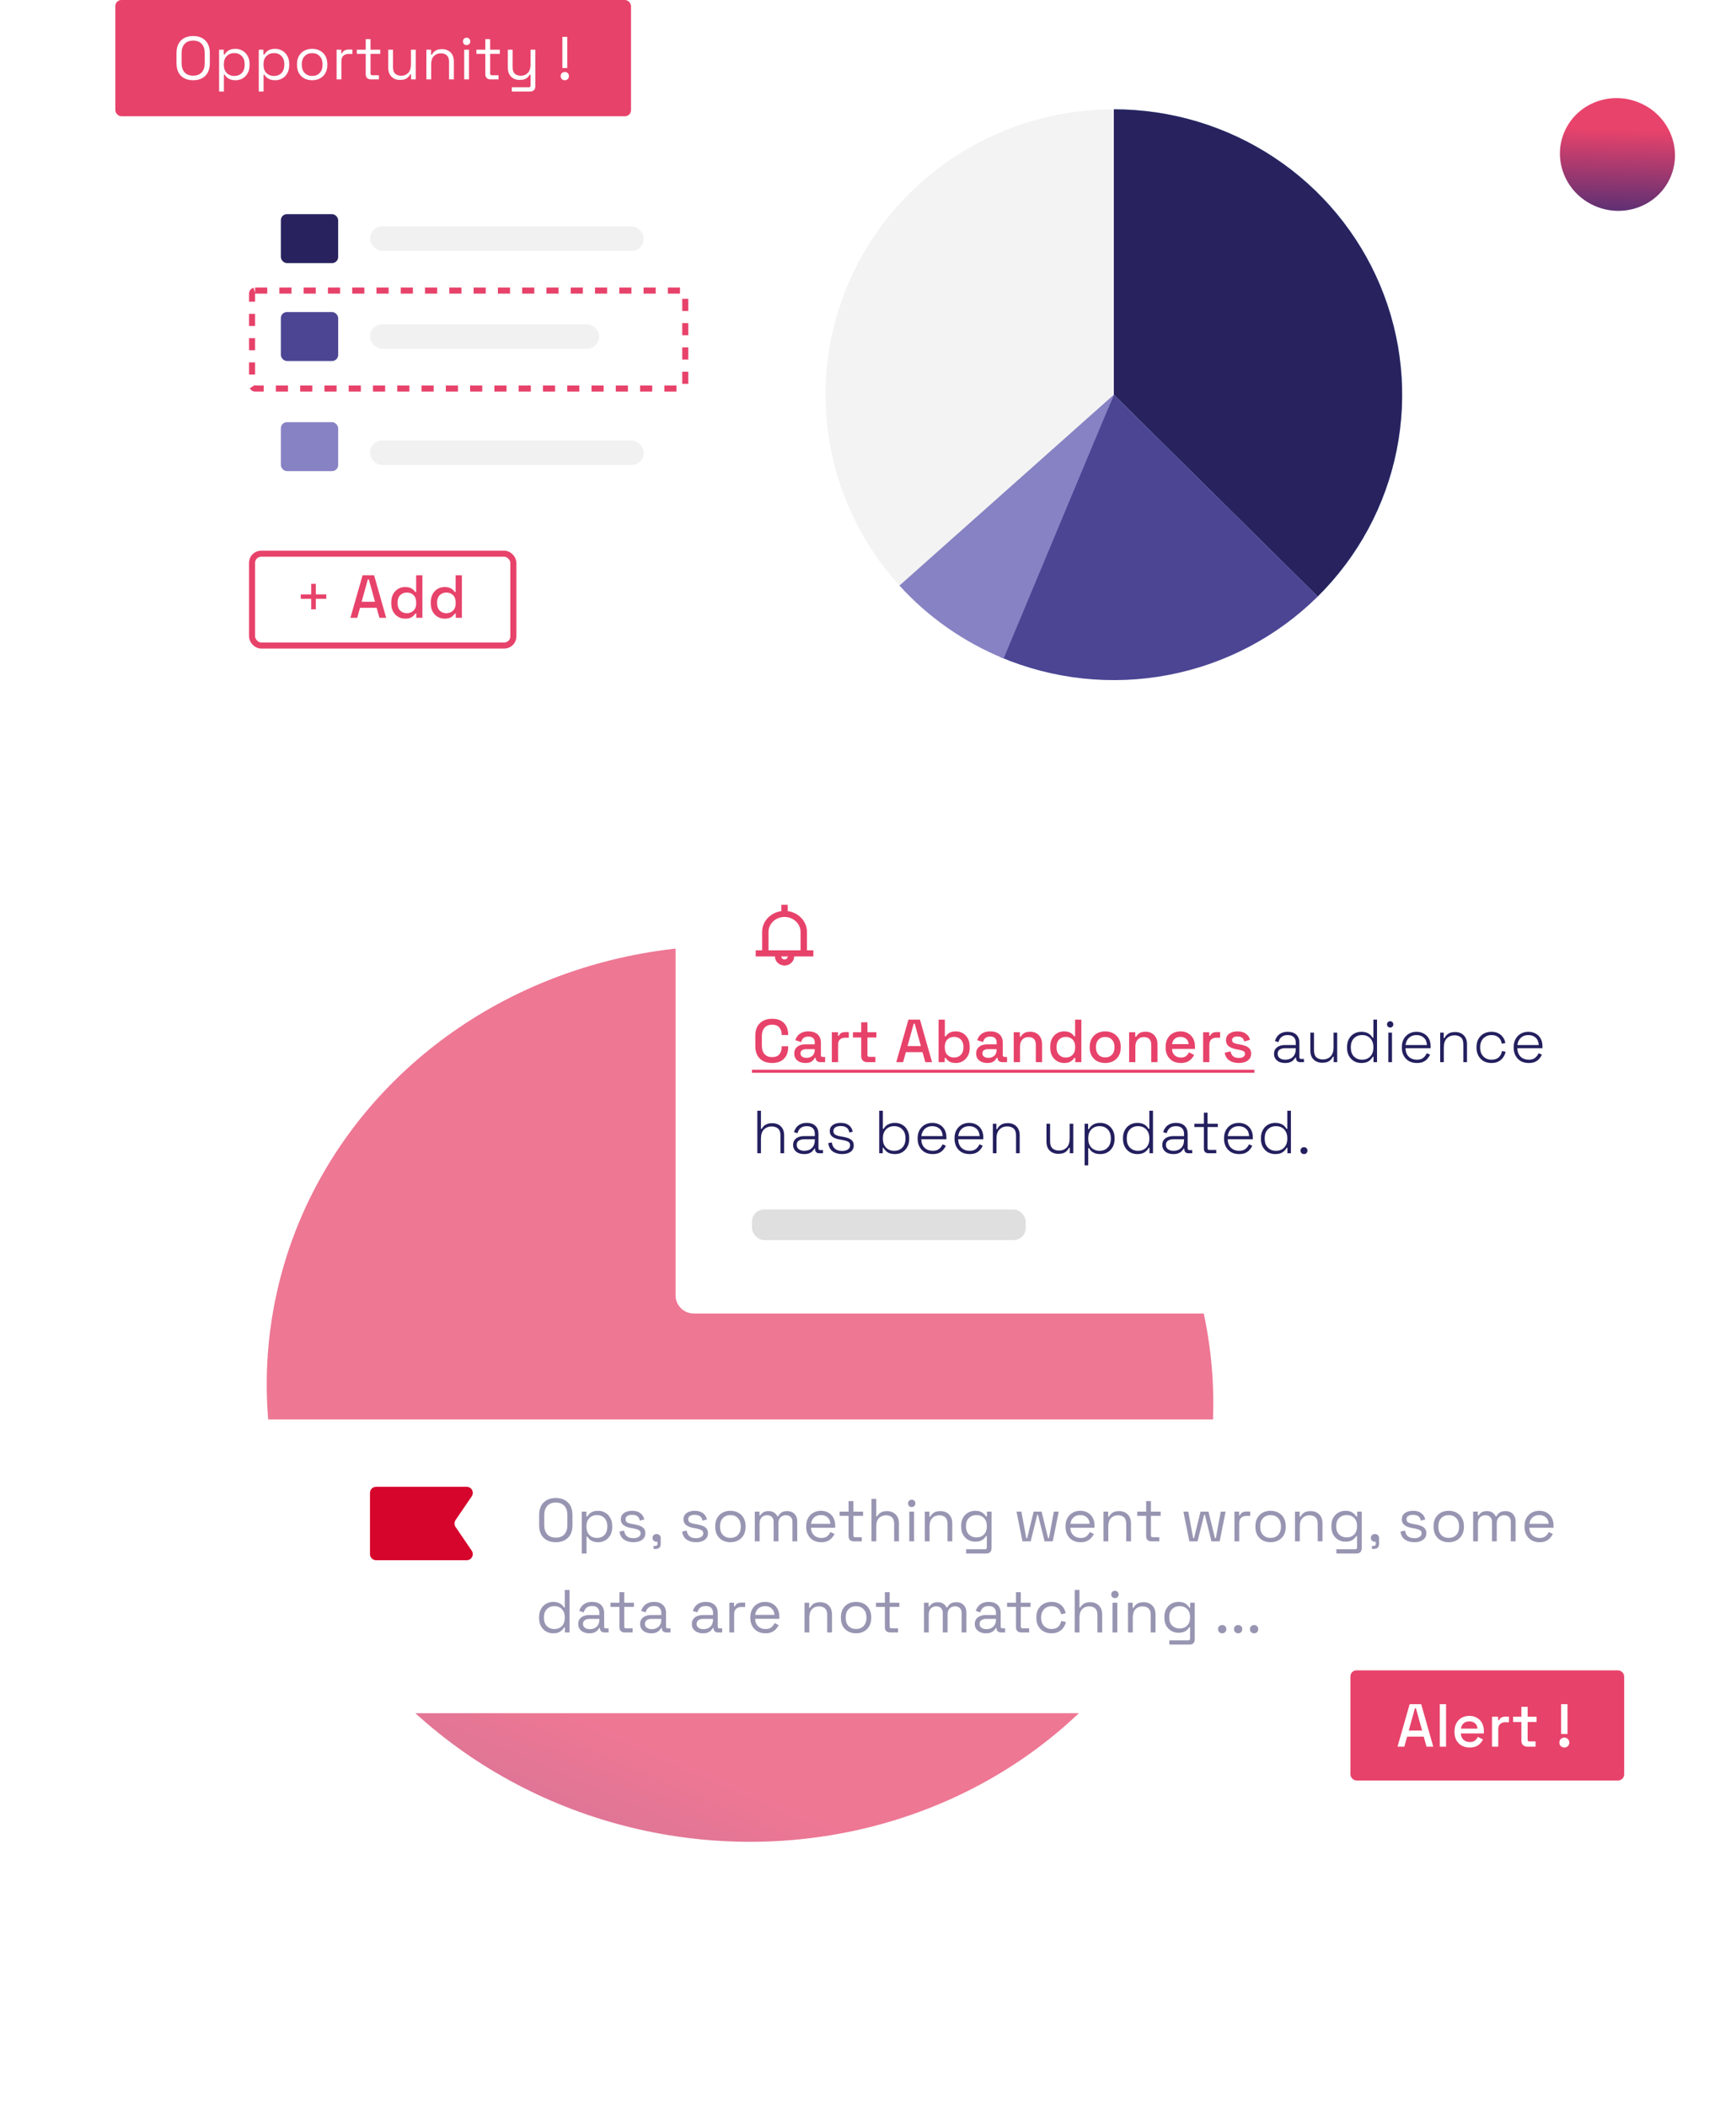<svg width="286" height="347" viewBox="0 0 286 347" fill="none" xmlns="http://www.w3.org/2000/svg">
<g filter="url(#filter0_f_1628_22226)">
<ellipse rx="74.694" ry="77.161" transform="matrix(0.332 0.943 -0.958 0.285 121.915 229.515)" fill="url(#paint0_linear_1628_22226)" fill-opacity="0.72"/>
</g>
<g filter="url(#filter1_d_1628_22226)">
<rect x="27.391" y="7.053" width="187.743" height="113.856" rx="3" fill="white"/>
</g>
<ellipse cx="183.5" cy="65" rx="47.5" ry="47" fill="#F3F3F3"/>
<path d="M183.5 18C192.895 18 202.078 20.756 209.89 25.921C217.701 31.085 223.789 38.426 227.384 47.014C230.979 55.602 231.92 65.052 230.087 74.169C228.255 83.286 223.731 91.661 217.088 98.234L183.5 65V18Z" fill="#9ED5ED"/>
<path d="M183.5 18C192.895 18 202.078 20.756 209.89 25.921C217.701 31.085 223.789 38.426 227.384 47.014C230.979 55.602 231.92 65.052 230.087 74.169C228.255 83.286 223.731 91.661 217.088 98.234L183.5 65V18Z" fill="#28235F"/>
<path d="M217.088 98.234C210.371 104.88 201.795 109.381 192.467 111.155C183.14 112.929 173.488 111.896 164.76 108.188L183.5 65L217.088 98.234Z" fill="#4B4594"/>
<path d="M165.349 108.433C158.792 105.751 152.926 101.648 148.182 96.428L183.5 65L165.349 108.433Z" fill="#8782C4"/>
<rect x="19" width="84.957" height="19.144" rx="1" fill="#E7426A"/>
<path d="M31.818 13.212C30.985 13.212 30.318 12.972 29.818 12.492C29.325 12.006 29.078 11.299 29.078 10.372V8.772C29.078 7.846 29.325 7.142 29.818 6.662C30.318 6.176 30.985 5.932 31.818 5.932C32.658 5.932 33.325 6.176 33.818 6.662C34.318 7.142 34.568 7.846 34.568 8.772V10.372C34.568 11.299 34.318 12.006 33.818 12.492C33.325 12.972 32.658 13.212 31.818 13.212ZM31.818 12.462C32.425 12.462 32.895 12.282 33.228 11.922C33.561 11.556 33.728 11.049 33.728 10.402V8.742C33.728 8.096 33.561 7.592 33.228 7.232C32.895 6.866 32.425 6.682 31.818 6.682C31.218 6.682 30.751 6.866 30.418 7.232C30.085 7.592 29.918 8.096 29.918 8.742V10.402C29.918 11.049 30.085 11.556 30.418 11.922C30.751 12.282 31.218 12.462 31.818 12.462ZM36.097 15.072V8.182H36.867V8.992H37.008C37.134 8.746 37.337 8.526 37.617 8.332C37.904 8.139 38.301 8.042 38.807 8.042C39.227 8.042 39.611 8.146 39.958 8.352C40.311 8.552 40.591 8.839 40.797 9.212C41.011 9.586 41.117 10.036 41.117 10.562V10.692C41.117 11.212 41.014 11.662 40.807 12.042C40.601 12.422 40.321 12.712 39.968 12.912C39.621 13.112 39.234 13.212 38.807 13.212C38.468 13.212 38.178 13.166 37.938 13.072C37.704 12.986 37.514 12.872 37.367 12.732C37.221 12.592 37.108 12.449 37.028 12.302H36.888V15.072H36.097ZM38.597 12.512C39.104 12.512 39.514 12.352 39.828 12.032C40.148 11.706 40.307 11.252 40.307 10.672V10.582C40.307 10.002 40.148 9.552 39.828 9.232C39.514 8.906 39.104 8.742 38.597 8.742C38.097 8.742 37.684 8.906 37.358 9.232C37.038 9.552 36.877 10.002 36.877 10.582V10.672C36.877 11.252 37.038 11.706 37.358 12.032C37.684 12.352 38.097 12.512 38.597 12.512ZM42.633 15.072V8.182H43.403V8.992H43.543C43.67 8.746 43.873 8.526 44.153 8.332C44.44 8.139 44.836 8.042 45.343 8.042C45.763 8.042 46.146 8.146 46.493 8.352C46.846 8.552 47.126 8.839 47.333 9.212C47.546 9.586 47.653 10.036 47.653 10.562V10.692C47.653 11.212 47.55 11.662 47.343 12.042C47.136 12.422 46.856 12.712 46.503 12.912C46.156 13.112 45.77 13.212 45.343 13.212C45.003 13.212 44.713 13.166 44.473 13.072C44.24 12.986 44.05 12.872 43.903 12.732C43.756 12.592 43.643 12.449 43.563 12.302H43.423V15.072H42.633ZM45.133 12.512C45.64 12.512 46.05 12.352 46.363 12.032C46.683 11.706 46.843 11.252 46.843 10.672V10.582C46.843 10.002 46.683 9.552 46.363 9.232C46.05 8.906 45.64 8.742 45.133 8.742C44.633 8.742 44.22 8.906 43.893 9.232C43.573 9.552 43.413 10.002 43.413 10.582V10.672C43.413 11.252 43.573 11.706 43.893 12.032C44.22 12.352 44.633 12.512 45.133 12.512ZM51.429 13.212C50.935 13.212 50.499 13.109 50.119 12.902C49.745 12.696 49.452 12.406 49.239 12.032C49.032 11.652 48.929 11.206 48.929 10.692V10.562C48.929 10.056 49.032 9.612 49.239 9.232C49.452 8.852 49.745 8.559 50.119 8.352C50.499 8.146 50.935 8.042 51.429 8.042C51.922 8.042 52.355 8.146 52.729 8.352C53.109 8.559 53.402 8.852 53.609 9.232C53.822 9.612 53.929 10.056 53.929 10.562V10.692C53.929 11.206 53.822 11.652 53.609 12.032C53.402 12.406 53.109 12.696 52.729 12.902C52.355 13.109 51.922 13.212 51.429 13.212ZM51.429 12.502C51.949 12.502 52.362 12.339 52.669 12.012C52.982 11.679 53.139 11.232 53.139 10.672V10.582C53.139 10.022 52.982 9.579 52.669 9.252C52.362 8.919 51.949 8.752 51.429 8.752C50.915 8.752 50.502 8.919 50.189 9.252C49.875 9.579 49.719 10.022 49.719 10.582V10.672C49.719 11.232 49.875 11.679 50.189 12.012C50.502 12.339 50.915 12.502 51.429 12.502ZM55.45 13.072V8.182H56.22V8.782H56.36C56.447 8.569 56.58 8.412 56.76 8.312C56.94 8.212 57.177 8.162 57.47 8.162H58.05V8.882H57.42C57.067 8.882 56.78 8.982 56.56 9.182C56.347 9.376 56.24 9.679 56.24 10.092V13.072H55.45ZM61.12 13.072C60.84 13.072 60.623 12.996 60.47 12.842C60.323 12.689 60.25 12.479 60.25 12.212V8.872H58.78V8.182H60.25V6.442H61.04V8.182H62.64V8.872H61.04V12.092C61.04 12.292 61.136 12.392 61.33 12.392H62.42V13.072H61.12ZM65.889 13.162C65.536 13.162 65.209 13.086 64.909 12.932C64.616 12.779 64.383 12.552 64.209 12.252C64.043 11.946 63.959 11.576 63.959 11.142V8.182H64.749V11.082C64.749 11.569 64.869 11.922 65.109 12.142C65.356 12.362 65.686 12.472 66.099 12.472C66.566 12.472 66.949 12.319 67.249 12.012C67.549 11.706 67.699 11.249 67.699 10.642V8.182H68.489V13.072H67.719V12.242H67.579C67.473 12.476 67.289 12.689 67.029 12.882C66.769 13.069 66.389 13.162 65.889 13.162ZM70.242 13.072V8.182H71.012V9.012H71.152C71.259 8.779 71.439 8.569 71.692 8.382C71.952 8.189 72.332 8.092 72.832 8.092C73.199 8.092 73.526 8.169 73.812 8.322C74.106 8.476 74.339 8.702 74.512 9.002C74.686 9.302 74.772 9.672 74.772 10.112V13.072H73.982V10.172C73.982 9.686 73.859 9.332 73.612 9.112C73.372 8.892 73.046 8.782 72.632 8.782C72.159 8.782 71.772 8.936 71.472 9.242C71.179 9.549 71.032 10.006 71.032 10.612V13.072H70.242ZM76.475 13.072V8.182H77.265V13.072H76.475ZM76.875 7.422C76.702 7.422 76.555 7.366 76.435 7.252C76.322 7.139 76.265 6.996 76.265 6.822C76.265 6.642 76.322 6.496 76.435 6.382C76.555 6.269 76.702 6.212 76.875 6.212C77.049 6.212 77.192 6.269 77.305 6.382C77.418 6.496 77.475 6.642 77.475 6.822C77.475 6.996 77.418 7.139 77.305 7.252C77.192 7.366 77.049 7.422 76.875 7.422ZM80.826 13.072C80.546 13.072 80.33 12.996 80.176 12.842C80.03 12.689 79.956 12.479 79.956 12.212V8.872H78.486V8.182H79.956V6.442H80.746V8.182H82.346V8.872H80.746V12.092C80.746 12.292 80.843 12.392 81.036 12.392H82.126V13.072H80.826ZM84.316 15.072V14.372H87.116C87.309 14.372 87.406 14.272 87.406 14.072V12.292H87.266C87.199 12.432 87.096 12.572 86.956 12.712C86.823 12.846 86.646 12.956 86.426 13.042C86.206 13.122 85.929 13.162 85.596 13.162C85.243 13.162 84.916 13.086 84.616 12.932C84.323 12.779 84.089 12.552 83.916 12.252C83.749 11.952 83.666 11.586 83.666 11.152V8.182H84.456V11.092C84.456 11.572 84.576 11.922 84.816 12.142C85.063 12.362 85.393 12.472 85.806 12.472C86.273 12.472 86.656 12.319 86.956 12.012C87.256 11.706 87.406 11.249 87.406 10.642V8.182H88.196V14.212C88.196 14.479 88.119 14.689 87.966 14.842C87.819 14.996 87.603 15.072 87.316 15.072H84.316ZM92.647 11.202V6.072H93.457V11.202H92.647ZM93.047 13.212C92.854 13.212 92.691 13.149 92.557 13.022C92.431 12.896 92.367 12.732 92.367 12.532C92.367 12.332 92.431 12.169 92.557 12.042C92.691 11.916 92.854 11.852 93.047 11.852C93.247 11.852 93.411 11.916 93.537 12.042C93.664 12.169 93.727 12.332 93.727 12.532C93.727 12.732 93.664 12.896 93.537 13.022C93.411 13.149 93.247 13.212 93.047 13.212Z" fill="white"/>
<rect x="60.954" y="37.28" width="45.1" height="4.03" rx="2" fill="#F1F1F1"/>
<rect x="60.954" y="53.401" width="37.758" height="4.03" rx="2" fill="#F1F1F1"/>
<rect x="60.954" y="72.546" width="45.1" height="4.03" rx="2" fill="#F1F1F1"/>
<rect x="46.27" y="51.387" width="9.44" height="8.061" rx="1" fill="#4B4593"/>
<rect x="41.525" y="47.856" width="71.37" height="16.129" rx="0.5" stroke="#E7426A" stroke-dasharray="2 2"/>
<rect x="46.27" y="35.266" width="9.44" height="8.061" rx="1" fill="#28235F"/>
<rect x="46.27" y="69.522" width="9.44" height="8.061" rx="1" fill="#8782C4"/>
<path d="M51.271 100.342V98.602H49.551V97.882H51.271V96.142H52.031V97.882H53.751V98.602H52.031V100.342H51.271ZM57.731 101.742L59.731 94.742H61.631L63.621 101.742H62.511L62.051 100.092H59.311L58.851 101.742H57.731ZM59.581 99.092H61.781L60.761 95.412H60.601L59.581 99.092ZM66.739 101.882C66.332 101.882 65.956 101.782 65.609 101.582C65.263 101.382 64.983 101.096 64.769 100.722C64.562 100.342 64.459 99.885 64.459 99.352V99.202C64.459 98.675 64.562 98.222 64.769 97.842C64.976 97.462 65.252 97.172 65.599 96.972C65.946 96.772 66.326 96.672 66.739 96.672C67.059 96.672 67.326 96.712 67.539 96.792C67.759 96.872 67.939 96.975 68.079 97.102C68.219 97.222 68.326 97.349 68.399 97.482H68.559V94.742H69.589V101.742H68.579V101.042H68.419C68.293 101.256 68.099 101.449 67.839 101.622C67.586 101.796 67.219 101.882 66.739 101.882ZM67.029 100.982C67.476 100.982 67.843 100.839 68.129 100.552C68.422 100.266 68.569 99.856 68.569 99.322V99.232C68.569 98.706 68.426 98.299 68.139 98.012C67.853 97.725 67.483 97.582 67.029 97.582C66.589 97.582 66.222 97.725 65.929 98.012C65.642 98.299 65.499 98.706 65.499 99.232V99.322C65.499 99.856 65.642 100.266 65.929 100.552C66.222 100.839 66.589 100.982 67.029 100.982ZM73.245 101.882C72.839 101.882 72.462 101.782 72.115 101.582C71.769 101.382 71.489 101.096 71.275 100.722C71.069 100.342 70.965 99.885 70.965 99.352V99.202C70.965 98.675 71.069 98.222 71.275 97.842C71.482 97.462 71.759 97.172 72.105 96.972C72.452 96.772 72.832 96.672 73.245 96.672C73.565 96.672 73.832 96.712 74.045 96.792C74.265 96.872 74.445 96.975 74.585 97.102C74.725 97.222 74.832 97.349 74.905 97.482H75.065V94.742H76.095V101.742H75.085V101.042H74.925C74.799 101.256 74.605 101.449 74.345 101.622C74.092 101.796 73.725 101.882 73.245 101.882ZM73.535 100.982C73.982 100.982 74.349 100.839 74.635 100.552C74.929 100.266 75.075 99.856 75.075 99.322V99.232C75.075 98.706 74.932 98.299 74.645 98.012C74.359 97.725 73.989 97.582 73.535 97.582C73.095 97.582 72.729 97.725 72.435 98.012C72.149 98.299 72.005 98.706 72.005 99.232V99.322C72.005 99.856 72.149 100.266 72.435 100.552C72.729 100.839 73.095 100.982 73.535 100.982Z" fill="#E7426A"/>
<rect x="41.525" y="91.182" width="43.051" height="15.121" rx="1.5" stroke="#E7426A"/>
<g filter="url(#filter2_d_1628_22226)">
<path fill-rule="evenodd" clip-rule="evenodd" d="M248.135 125.557C247.335 124.59 245.853 124.59 245.053 125.557L236.241 136.203H114.298C112.641 136.203 111.298 137.547 111.298 139.203V213.305C111.298 214.962 112.641 216.305 114.298 216.305H275.573C277.23 216.305 278.573 214.962 278.573 213.305V139.203C278.573 137.547 277.23 136.203 275.573 136.203H256.947L248.135 125.557Z" fill="white"/>
</g>
<path d="M127.215 175.052C126.361 175.052 125.685 174.812 125.185 174.332C124.685 173.845 124.435 173.145 124.435 172.232V170.592C124.435 169.679 124.685 168.982 125.185 168.502C125.685 168.015 126.361 167.772 127.215 167.772C128.055 167.772 128.701 168.005 129.155 168.472C129.615 168.939 129.845 169.575 129.845 170.382V170.442H128.775V170.352C128.775 169.879 128.645 169.492 128.385 169.192C128.131 168.892 127.741 168.742 127.215 168.742C126.681 168.742 126.265 168.905 125.965 169.232C125.665 169.552 125.515 169.999 125.515 170.572V172.252C125.515 172.819 125.665 173.265 125.965 173.592C126.265 173.919 126.681 174.082 127.215 174.082C127.741 174.082 128.131 173.932 128.385 173.632C128.645 173.325 128.775 172.939 128.775 172.472V172.302H129.845V172.442C129.845 173.249 129.615 173.885 129.155 174.352C128.701 174.819 128.055 175.052 127.215 175.052ZM132.701 175.052C132.347 175.052 132.031 174.992 131.751 174.872C131.477 174.752 131.257 174.575 131.091 174.342C130.931 174.109 130.851 173.825 130.851 173.492C130.851 173.152 130.931 172.872 131.091 172.652C131.257 172.425 131.481 172.255 131.761 172.142C132.047 172.029 132.371 171.972 132.731 171.972H134.231V171.652C134.231 171.365 134.144 171.135 133.971 170.962C133.797 170.789 133.531 170.702 133.171 170.702C132.817 170.702 132.547 170.785 132.361 170.952C132.174 171.119 132.051 171.335 131.991 171.602L131.031 171.292C131.111 171.025 131.237 170.785 131.411 170.572C131.591 170.352 131.827 170.175 132.121 170.042C132.414 169.909 132.767 169.842 133.181 169.842C133.821 169.842 134.324 170.005 134.691 170.332C135.057 170.659 135.241 171.122 135.241 171.722V173.752C135.241 173.952 135.334 174.052 135.521 174.052H135.941V174.912H135.171C134.937 174.912 134.747 174.852 134.601 174.732C134.454 174.612 134.381 174.449 134.381 174.242V174.212H134.231C134.177 174.312 134.097 174.429 133.991 174.562C133.884 174.695 133.727 174.812 133.521 174.912C133.314 175.005 133.041 175.052 132.701 175.052ZM132.851 174.202C133.264 174.202 133.597 174.085 133.851 173.852C134.104 173.612 134.231 173.285 134.231 172.872V172.772H132.791C132.517 172.772 132.297 172.832 132.131 172.952C131.964 173.065 131.881 173.235 131.881 173.462C131.881 173.689 131.967 173.869 132.141 174.002C132.314 174.135 132.551 174.202 132.851 174.202ZM137.042 174.912V169.982H138.052V170.562H138.212C138.292 170.355 138.419 170.205 138.592 170.112C138.772 170.012 138.992 169.962 139.252 169.962H139.842V170.892H139.212C138.879 170.892 138.605 170.985 138.392 171.172C138.179 171.352 138.072 171.632 138.072 172.012V174.912H137.042ZM142.859 174.912C142.559 174.912 142.319 174.822 142.139 174.642C141.966 174.462 141.879 174.222 141.879 173.922V170.852H140.519V169.982H141.879V168.352H142.909V169.982H144.379V170.852H142.909V173.742C142.909 173.942 143.003 174.042 143.189 174.042H144.219V174.912H142.859ZM147.661 174.912L149.661 167.912H151.561L153.551 174.912H152.441L151.981 173.262H149.241L148.781 174.912H147.661ZM149.511 172.262H151.711L150.691 168.582H150.531L149.511 172.262ZM157.48 175.052C157 175.052 156.63 174.965 156.37 174.792C156.116 174.619 155.926 174.425 155.8 174.212H155.64V174.912H154.63V167.912H155.66V170.652H155.82C155.9 170.519 156.006 170.392 156.14 170.272C156.273 170.145 156.45 170.042 156.67 169.962C156.89 169.882 157.16 169.842 157.48 169.842C157.893 169.842 158.273 169.942 158.62 170.142C158.966 170.342 159.243 170.632 159.45 171.012C159.656 171.392 159.76 171.845 159.76 172.372V172.522C159.76 173.055 159.653 173.512 159.44 173.892C159.233 174.265 158.956 174.552 158.61 174.752C158.27 174.952 157.893 175.052 157.48 175.052ZM157.18 174.152C157.626 174.152 157.993 174.009 158.28 173.722C158.573 173.435 158.72 173.025 158.72 172.492V172.402C158.72 171.875 158.576 171.469 158.29 171.182C158.003 170.895 157.633 170.752 157.18 170.752C156.74 170.752 156.373 170.895 156.08 171.182C155.793 171.469 155.65 171.875 155.65 172.402V172.492C155.65 173.025 155.793 173.435 156.08 173.722C156.373 174.009 156.74 174.152 157.18 174.152ZM162.666 175.052C162.312 175.052 161.996 174.992 161.716 174.872C161.442 174.752 161.222 174.575 161.056 174.342C160.896 174.109 160.816 173.825 160.816 173.492C160.816 173.152 160.896 172.872 161.056 172.652C161.222 172.425 161.446 172.255 161.726 172.142C162.012 172.029 162.336 171.972 162.696 171.972H164.196V171.652C164.196 171.365 164.109 171.135 163.936 170.962C163.762 170.789 163.496 170.702 163.136 170.702C162.782 170.702 162.512 170.785 162.326 170.952C162.139 171.119 162.016 171.335 161.956 171.602L160.996 171.292C161.076 171.025 161.202 170.785 161.376 170.572C161.556 170.352 161.792 170.175 162.086 170.042C162.379 169.909 162.732 169.842 163.146 169.842C163.786 169.842 164.289 170.005 164.656 170.332C165.022 170.659 165.206 171.122 165.206 171.722V173.752C165.206 173.952 165.299 174.052 165.486 174.052H165.906V174.912H165.136C164.902 174.912 164.712 174.852 164.566 174.732C164.419 174.612 164.346 174.449 164.346 174.242V174.212H164.196C164.142 174.312 164.062 174.429 163.956 174.562C163.849 174.695 163.692 174.812 163.486 174.912C163.279 175.005 163.006 175.052 162.666 175.052ZM162.816 174.202C163.229 174.202 163.562 174.085 163.816 173.852C164.069 173.612 164.196 173.285 164.196 172.872V172.772H162.756C162.482 172.772 162.262 172.832 162.096 172.952C161.929 173.065 161.846 173.235 161.846 173.462C161.846 173.689 161.932 173.869 162.106 174.002C162.279 174.135 162.516 174.202 162.816 174.202ZM167.007 174.912V169.982H168.017V170.722H168.177C168.271 170.522 168.437 170.335 168.677 170.162C168.917 169.989 169.274 169.902 169.747 169.902C170.121 169.902 170.451 169.985 170.737 170.152C171.031 170.319 171.261 170.555 171.427 170.862C171.594 171.162 171.677 171.525 171.677 171.952V174.912H170.647V172.032C170.647 171.605 170.541 171.292 170.327 171.092C170.114 170.885 169.821 170.782 169.447 170.782C169.021 170.782 168.677 170.922 168.417 171.202C168.164 171.482 168.037 171.889 168.037 172.422V174.912H167.007ZM175.3 175.052C174.893 175.052 174.516 174.952 174.17 174.752C173.823 174.552 173.543 174.265 173.33 173.892C173.123 173.512 173.02 173.055 173.02 172.522V172.372C173.02 171.845 173.123 171.392 173.33 171.012C173.536 170.632 173.813 170.342 174.16 170.142C174.506 169.942 174.886 169.842 175.3 169.842C175.62 169.842 175.886 169.882 176.1 169.962C176.32 170.042 176.5 170.145 176.64 170.272C176.78 170.392 176.886 170.519 176.96 170.652H177.12V167.912H178.15V174.912H177.14V174.212H176.98C176.853 174.425 176.66 174.619 176.4 174.792C176.146 174.965 175.78 175.052 175.3 175.052ZM175.59 174.152C176.036 174.152 176.403 174.009 176.69 173.722C176.983 173.435 177.13 173.025 177.13 172.492V172.402C177.13 171.875 176.986 171.469 176.7 171.182C176.413 170.895 176.043 170.752 175.59 170.752C175.15 170.752 174.783 170.895 174.49 171.182C174.203 171.469 174.06 171.875 174.06 172.402V172.492C174.06 173.025 174.203 173.435 174.49 173.722C174.783 174.009 175.15 174.152 175.59 174.152ZM182.076 175.052C181.583 175.052 181.143 174.952 180.756 174.752C180.376 174.545 180.076 174.252 179.856 173.872C179.636 173.492 179.526 173.042 179.526 172.522V172.372C179.526 171.852 179.636 171.405 179.856 171.032C180.076 170.652 180.376 170.359 180.756 170.152C181.143 169.945 181.583 169.842 182.076 169.842C182.569 169.842 183.009 169.945 183.396 170.152C183.783 170.359 184.086 170.652 184.306 171.032C184.526 171.405 184.636 171.852 184.636 172.372V172.522C184.636 173.042 184.526 173.492 184.306 173.872C184.086 174.252 183.783 174.545 183.396 174.752C183.009 174.952 182.569 175.052 182.076 175.052ZM182.076 174.132C182.529 174.132 182.896 173.989 183.176 173.702C183.463 173.409 183.606 173.005 183.606 172.492V172.402C183.606 171.889 183.466 171.489 183.186 171.202C182.906 170.909 182.536 170.762 182.076 170.762C181.629 170.762 181.263 170.909 180.976 171.202C180.696 171.489 180.556 171.889 180.556 172.402V172.492C180.556 173.005 180.696 173.409 180.976 173.702C181.263 173.989 181.629 174.132 182.076 174.132ZM186.018 174.912V169.982H187.028V170.722H187.188C187.282 170.522 187.448 170.335 187.688 170.162C187.928 169.989 188.285 169.902 188.758 169.902C189.132 169.902 189.462 169.985 189.748 170.152C190.042 170.319 190.272 170.555 190.438 170.862C190.605 171.162 190.688 171.525 190.688 171.952V174.912H189.658V172.032C189.658 171.605 189.552 171.292 189.338 171.092C189.125 170.885 188.832 170.782 188.458 170.782C188.032 170.782 187.688 170.922 187.428 171.202C187.175 171.482 187.048 171.889 187.048 172.422V174.912H186.018ZM194.531 175.052C194.031 175.052 193.594 174.949 193.221 174.742C192.847 174.529 192.554 174.232 192.341 173.852C192.134 173.465 192.031 173.019 192.031 172.512V172.392C192.031 171.879 192.134 171.432 192.341 171.052C192.547 170.665 192.834 170.369 193.201 170.162C193.574 169.949 194.004 169.842 194.491 169.842C194.964 169.842 195.377 169.949 195.731 170.162C196.091 170.369 196.371 170.659 196.571 171.032C196.771 171.405 196.871 171.842 196.871 172.342V172.732H193.081C193.094 173.165 193.237 173.512 193.511 173.772C193.791 174.025 194.137 174.152 194.551 174.152C194.937 174.152 195.227 174.065 195.421 173.892C195.621 173.719 195.774 173.519 195.881 173.292L196.731 173.732C196.637 173.919 196.501 174.115 196.321 174.322C196.147 174.529 195.917 174.702 195.631 174.842C195.344 174.982 194.977 175.052 194.531 175.052ZM193.091 171.942H195.821C195.794 171.569 195.661 171.279 195.421 171.072C195.181 170.859 194.867 170.752 194.481 170.752C194.094 170.752 193.777 170.859 193.531 171.072C193.291 171.279 193.144 171.569 193.091 171.942ZM198.21 174.912V169.982H199.22V170.562H199.38C199.46 170.355 199.587 170.205 199.76 170.112C199.94 170.012 200.16 169.962 200.42 169.962H201.01V170.892H200.38C200.047 170.892 199.774 170.985 199.56 171.172C199.347 171.352 199.24 171.632 199.24 172.012V174.912H198.21ZM204.09 175.052C203.463 175.052 202.943 174.912 202.53 174.632C202.117 174.352 201.863 173.929 201.77 173.362L202.73 173.132C202.783 173.405 202.873 173.622 203 173.782C203.127 173.942 203.283 174.055 203.47 174.122C203.663 174.189 203.87 174.222 204.09 174.222C204.417 174.222 204.667 174.159 204.84 174.032C205.02 173.905 205.11 173.742 205.11 173.542C205.11 173.342 205.027 173.195 204.86 173.102C204.693 173.009 204.447 172.932 204.12 172.872L203.78 172.812C203.447 172.752 203.143 172.665 202.87 172.552C202.597 172.439 202.38 172.282 202.22 172.082C202.06 171.882 201.98 171.625 201.98 171.312C201.98 170.845 202.153 170.485 202.5 170.232C202.847 169.972 203.307 169.842 203.88 169.842C204.433 169.842 204.887 169.969 205.24 170.222C205.6 170.469 205.833 170.805 205.94 171.232L204.98 171.502C204.92 171.202 204.793 170.992 204.6 170.872C204.407 170.745 204.167 170.682 203.88 170.682C203.6 170.682 203.38 170.735 203.22 170.842C203.06 170.942 202.98 171.085 202.98 171.272C202.98 171.472 203.057 171.619 203.21 171.712C203.37 171.805 203.583 171.875 203.85 171.922L204.2 171.982C204.553 172.042 204.877 172.125 205.17 172.232C205.463 172.339 205.693 172.492 205.86 172.692C206.033 172.892 206.12 173.159 206.12 173.492C206.12 173.985 205.937 174.369 205.57 174.642C205.203 174.915 204.71 175.052 204.09 175.052Z" fill="#E7426A"/>
<path d="M211.712 175.052C211.372 175.052 211.062 174.995 210.782 174.882C210.509 174.762 210.292 174.589 210.132 174.362C209.972 174.135 209.892 173.862 209.892 173.542C209.892 173.215 209.972 172.945 210.132 172.732C210.292 172.519 210.509 172.359 210.782 172.252C211.056 172.145 211.359 172.092 211.692 172.092H213.472V171.702C213.472 171.309 213.359 171.002 213.132 170.782C212.906 170.562 212.576 170.452 212.142 170.452C211.716 170.452 211.376 170.559 211.122 170.772C210.876 170.979 210.709 171.259 210.622 171.612L210.042 171.442C210.122 171.155 210.249 170.899 210.422 170.672C210.596 170.439 210.826 170.255 211.112 170.122C211.399 169.982 211.742 169.912 212.142 169.912C212.756 169.912 213.229 170.072 213.562 170.392C213.902 170.712 214.072 171.159 214.072 171.732V174.092C214.072 174.292 214.166 174.392 214.352 174.392H214.822V174.912H214.182C213.976 174.912 213.812 174.852 213.692 174.732C213.572 174.605 213.512 174.435 213.512 174.222V174.152H213.412C213.326 174.299 213.212 174.442 213.072 174.582C212.939 174.722 212.762 174.835 212.542 174.922C212.322 175.009 212.046 175.052 211.712 175.052ZM211.752 174.512C212.266 174.512 212.679 174.359 212.992 174.052C213.312 173.739 213.472 173.299 213.472 172.732V172.612H211.702C211.356 172.612 211.066 172.689 210.832 172.842C210.606 172.989 210.492 173.219 210.492 173.532C210.492 173.845 210.609 174.089 210.842 174.262C211.082 174.429 211.386 174.512 211.752 174.512ZM217.817 175.012C217.471 175.012 217.147 174.939 216.847 174.792C216.554 174.645 216.317 174.425 216.137 174.132C215.964 173.832 215.877 173.459 215.877 173.012V170.052H216.477V172.972C216.477 173.499 216.611 173.882 216.877 174.122C217.144 174.355 217.501 174.472 217.947 174.472C218.447 174.472 218.864 174.309 219.197 173.982C219.531 173.649 219.697 173.149 219.697 172.482V170.052H220.297V174.912H219.717V174.012H219.597C219.477 174.272 219.281 174.505 219.007 174.712C218.734 174.912 218.337 175.012 217.817 175.012ZM224.26 175.052C223.827 175.052 223.434 174.952 223.08 174.752C222.727 174.545 222.444 174.255 222.23 173.882C222.024 173.502 221.92 173.055 221.92 172.542V172.422C221.92 171.909 222.024 171.465 222.23 171.092C222.437 170.712 222.717 170.422 223.07 170.222C223.43 170.015 223.827 169.912 224.26 169.912C224.62 169.912 224.924 169.962 225.17 170.062C225.417 170.155 225.617 170.279 225.77 170.432C225.93 170.579 226.054 170.735 226.14 170.902H226.26V167.912H226.86V174.912H226.28V174.022H226.16C226.02 174.289 225.8 174.529 225.5 174.742C225.207 174.949 224.794 175.052 224.26 175.052ZM224.4 174.512C224.954 174.512 225.4 174.335 225.74 173.982C226.087 173.629 226.26 173.142 226.26 172.522V172.442C226.26 171.822 226.087 171.335 225.74 170.982C225.4 170.629 224.954 170.452 224.4 170.452C223.854 170.452 223.407 170.629 223.06 170.982C222.714 171.335 222.54 171.822 222.54 172.442V172.522C222.54 173.142 222.714 173.629 223.06 173.982C223.407 174.335 223.854 174.512 224.4 174.512ZM228.725 174.912V170.052H229.325V174.912H228.725ZM229.025 169.212C228.879 169.212 228.755 169.162 228.655 169.062C228.555 168.962 228.505 168.839 228.505 168.692C228.505 168.539 228.555 168.415 228.655 168.322C228.755 168.222 228.879 168.172 229.025 168.172C229.179 168.172 229.302 168.222 229.395 168.322C229.495 168.415 229.545 168.539 229.545 168.692C229.545 168.839 229.495 168.962 229.395 169.062C229.302 169.162 229.179 169.212 229.025 169.212ZM233.429 175.052C232.929 175.052 232.492 174.949 232.119 174.742C231.752 174.529 231.465 174.232 231.259 173.852C231.052 173.472 230.949 173.035 230.949 172.542V172.422C230.949 171.922 231.052 171.485 231.259 171.112C231.465 170.732 231.749 170.439 232.109 170.232C232.475 170.019 232.892 169.912 233.359 169.912C233.812 169.912 234.212 170.009 234.559 170.202C234.912 170.389 235.189 170.662 235.389 171.022C235.589 171.375 235.689 171.799 235.689 172.292V172.612H231.549C231.569 173.219 231.752 173.689 232.099 174.022C232.452 174.349 232.895 174.512 233.429 174.512C233.882 174.512 234.232 174.409 234.479 174.202C234.732 173.995 234.925 173.742 235.059 173.442L235.599 173.682C235.499 173.902 235.359 174.119 235.179 174.332C235.005 174.539 234.779 174.712 234.499 174.852C234.219 174.985 233.862 175.052 233.429 175.052ZM231.559 172.092H235.079C235.052 171.565 234.882 171.162 234.569 170.882C234.255 170.595 233.852 170.452 233.359 170.452C232.872 170.452 232.469 170.595 232.149 170.882C231.829 171.162 231.632 171.565 231.559 172.092ZM237.265 174.912V170.052H237.845V170.952H237.965C238.085 170.692 238.282 170.462 238.555 170.262C238.828 170.055 239.225 169.952 239.745 169.952C240.098 169.952 240.422 170.025 240.715 170.172C241.008 170.319 241.242 170.542 241.415 170.842C241.595 171.135 241.685 171.505 241.685 171.952V174.912H241.085V171.992C241.085 171.459 240.952 171.075 240.685 170.842C240.418 170.609 240.062 170.492 239.615 170.492C239.115 170.492 238.698 170.659 238.365 170.992C238.032 171.319 237.865 171.815 237.865 172.482V174.912H237.265ZM245.708 175.052C245.235 175.052 244.812 174.952 244.438 174.752C244.072 174.545 243.782 174.252 243.568 173.872C243.355 173.492 243.248 173.045 243.248 172.532V172.432C243.248 171.912 243.355 171.465 243.568 171.092C243.782 170.712 244.072 170.422 244.438 170.222C244.812 170.015 245.235 169.912 245.708 169.912C246.175 169.912 246.568 170.002 246.888 170.182C247.215 170.355 247.468 170.585 247.648 170.872C247.835 171.152 247.952 171.449 247.998 171.762L247.408 171.882C247.375 171.622 247.292 171.385 247.158 171.172C247.025 170.952 246.838 170.779 246.598 170.652C246.358 170.519 246.062 170.452 245.708 170.452C245.355 170.452 245.038 170.535 244.758 170.702C244.478 170.862 244.255 171.092 244.088 171.392C243.928 171.685 243.848 172.035 243.848 172.442V172.522C243.848 172.929 243.928 173.282 244.088 173.582C244.255 173.875 244.478 174.105 244.758 174.272C245.038 174.432 245.355 174.512 245.708 174.512C246.242 174.512 246.648 174.375 246.928 174.102C247.208 173.822 247.382 173.482 247.448 173.082L248.038 173.202C247.978 173.515 247.852 173.815 247.658 174.102C247.472 174.382 247.215 174.612 246.888 174.792C246.568 174.965 246.175 175.052 245.708 175.052ZM251.854 175.052C251.354 175.052 250.917 174.949 250.544 174.742C250.177 174.529 249.89 174.232 249.684 173.852C249.477 173.472 249.374 173.035 249.374 172.542V172.422C249.374 171.922 249.477 171.485 249.684 171.112C249.89 170.732 250.174 170.439 250.534 170.232C250.9 170.019 251.317 169.912 251.784 169.912C252.237 169.912 252.637 170.009 252.984 170.202C253.337 170.389 253.614 170.662 253.814 171.022C254.014 171.375 254.114 171.799 254.114 172.292V172.612H249.974C249.994 173.219 250.177 173.689 250.524 174.022C250.877 174.349 251.32 174.512 251.854 174.512C252.307 174.512 252.657 174.409 252.904 174.202C253.157 173.995 253.35 173.742 253.484 173.442L254.024 173.682C253.924 173.902 253.784 174.119 253.604 174.332C253.43 174.539 253.204 174.712 252.924 174.852C252.644 174.985 252.287 175.052 251.854 175.052ZM249.984 172.092H253.504C253.477 171.565 253.307 171.162 252.994 170.882C252.68 170.595 252.277 170.452 251.784 170.452C251.297 170.452 250.894 170.595 250.574 170.882C250.254 171.162 250.057 171.565 249.984 172.092ZM124.765 189.912V182.912H125.365V185.902H125.485C125.565 185.742 125.675 185.592 125.815 185.452C125.961 185.305 126.148 185.189 126.375 185.102C126.608 185.009 126.898 184.962 127.245 184.962C127.598 184.962 127.921 185.035 128.215 185.182C128.508 185.329 128.741 185.549 128.915 185.842C129.095 186.135 129.185 186.505 129.185 186.952V189.912H128.585V186.992C128.585 186.459 128.451 186.079 128.185 185.852C127.918 185.619 127.561 185.502 127.115 185.502C126.615 185.502 126.198 185.665 125.865 185.992C125.531 186.319 125.365 186.815 125.365 187.482V189.912H124.765ZM132.478 190.052C132.138 190.052 131.828 189.995 131.548 189.882C131.274 189.762 131.058 189.589 130.898 189.362C130.738 189.135 130.658 188.862 130.658 188.542C130.658 188.215 130.738 187.945 130.898 187.732C131.058 187.519 131.274 187.359 131.548 187.252C131.821 187.145 132.124 187.092 132.458 187.092H134.238V186.702C134.238 186.309 134.124 186.002 133.898 185.782C133.671 185.562 133.341 185.452 132.908 185.452C132.481 185.452 132.141 185.559 131.888 185.772C131.641 185.979 131.474 186.259 131.388 186.612L130.808 186.442C130.888 186.155 131.014 185.899 131.188 185.672C131.361 185.439 131.591 185.255 131.878 185.122C132.164 184.982 132.508 184.912 132.908 184.912C133.521 184.912 133.994 185.072 134.328 185.392C134.668 185.712 134.838 186.159 134.838 186.732V189.092C134.838 189.292 134.931 189.392 135.118 189.392H135.588V189.912H134.948C134.741 189.912 134.578 189.852 134.458 189.732C134.338 189.605 134.278 189.435 134.278 189.222V189.152H134.178C134.091 189.299 133.978 189.442 133.838 189.582C133.704 189.722 133.528 189.835 133.308 189.922C133.088 190.009 132.811 190.052 132.478 190.052ZM132.518 189.512C133.031 189.512 133.444 189.359 133.758 189.052C134.078 188.739 134.238 188.299 134.238 187.732V187.612H132.468C132.121 187.612 131.831 187.689 131.598 187.842C131.371 187.989 131.258 188.219 131.258 188.532C131.258 188.845 131.374 189.089 131.608 189.262C131.848 189.429 132.151 189.512 132.518 189.512ZM138.721 190.052C138.134 190.052 137.631 189.912 137.211 189.632C136.798 189.352 136.544 188.889 136.451 188.242L137.041 188.132C137.094 188.485 137.201 188.765 137.361 188.972C137.528 189.172 137.728 189.315 137.961 189.402C138.201 189.489 138.454 189.532 138.721 189.532C139.121 189.532 139.441 189.452 139.681 189.292C139.928 189.125 140.051 188.899 140.051 188.612C140.051 188.319 139.934 188.115 139.701 188.002C139.474 187.889 139.171 187.799 138.791 187.732L138.331 187.652C138.024 187.599 137.748 187.519 137.501 187.412C137.254 187.299 137.058 187.149 136.911 186.962C136.771 186.775 136.701 186.542 136.701 186.262C136.701 185.842 136.864 185.512 137.191 185.272C137.524 185.032 137.964 184.912 138.511 184.912C139.064 184.912 139.508 185.039 139.841 185.292C140.181 185.539 140.394 185.899 140.481 186.372L139.921 186.492C139.854 186.105 139.694 185.832 139.441 185.672C139.194 185.512 138.884 185.432 138.511 185.432C138.144 185.432 137.851 185.502 137.631 185.642C137.411 185.782 137.301 185.989 137.301 186.262C137.301 186.529 137.401 186.725 137.601 186.852C137.801 186.972 138.074 187.062 138.421 187.122L138.881 187.202C139.214 187.255 139.514 187.335 139.781 187.442C140.048 187.542 140.258 187.685 140.411 187.872C140.571 188.059 140.651 188.305 140.651 188.612C140.651 189.072 140.478 189.429 140.131 189.682C139.784 189.929 139.314 190.052 138.721 190.052ZM147.452 190.052C146.919 190.052 146.502 189.949 146.202 189.742C145.909 189.529 145.692 189.289 145.552 189.022H145.432V189.912H144.852V182.912H145.452V185.902H145.572C145.659 185.735 145.779 185.579 145.932 185.432C146.092 185.279 146.296 185.155 146.542 185.062C146.796 184.962 147.099 184.912 147.452 184.912C147.892 184.912 148.289 185.015 148.642 185.222C148.996 185.422 149.276 185.712 149.482 186.092C149.689 186.465 149.792 186.909 149.792 187.422V187.542C149.792 188.055 149.686 188.502 149.472 188.882C149.266 189.255 148.986 189.545 148.632 189.752C148.279 189.952 147.886 190.052 147.452 190.052ZM147.312 189.512C147.866 189.512 148.312 189.335 148.652 188.982C148.999 188.629 149.172 188.142 149.172 187.522V187.442C149.172 186.822 148.999 186.335 148.652 185.982C148.312 185.629 147.866 185.452 147.312 185.452C146.766 185.452 146.319 185.629 145.972 185.982C145.626 186.335 145.452 186.822 145.452 187.442V187.522C145.452 188.142 145.626 188.629 145.972 188.982C146.319 189.335 146.766 189.512 147.312 189.512ZM153.657 190.052C153.157 190.052 152.72 189.949 152.347 189.742C151.98 189.529 151.694 189.232 151.487 188.852C151.28 188.472 151.177 188.035 151.177 187.542V187.422C151.177 186.922 151.28 186.485 151.487 186.112C151.694 185.732 151.977 185.439 152.337 185.232C152.704 185.019 153.12 184.912 153.587 184.912C154.04 184.912 154.44 185.009 154.787 185.202C155.14 185.389 155.417 185.662 155.617 186.022C155.817 186.375 155.917 186.799 155.917 187.292V187.612H151.777C151.797 188.219 151.98 188.689 152.327 189.022C152.68 189.349 153.124 189.512 153.657 189.512C154.11 189.512 154.46 189.409 154.707 189.202C154.96 188.995 155.154 188.742 155.287 188.442L155.827 188.682C155.727 188.902 155.587 189.119 155.407 189.332C155.234 189.539 155.007 189.712 154.727 189.852C154.447 189.985 154.09 190.052 153.657 190.052ZM151.787 187.092H155.307C155.28 186.565 155.11 186.162 154.797 185.882C154.484 185.595 154.08 185.452 153.587 185.452C153.1 185.452 152.697 185.595 152.377 185.882C152.057 186.162 151.86 186.565 151.787 187.092ZM159.734 190.052C159.234 190.052 158.797 189.949 158.424 189.742C158.057 189.529 157.77 189.232 157.564 188.852C157.357 188.472 157.254 188.035 157.254 187.542V187.422C157.254 186.922 157.357 186.485 157.564 186.112C157.77 185.732 158.054 185.439 158.414 185.232C158.78 185.019 159.197 184.912 159.664 184.912C160.117 184.912 160.517 185.009 160.864 185.202C161.217 185.389 161.494 185.662 161.694 186.022C161.894 186.375 161.994 186.799 161.994 187.292V187.612H157.854C157.874 188.219 158.057 188.689 158.404 189.022C158.757 189.349 159.2 189.512 159.734 189.512C160.187 189.512 160.537 189.409 160.784 189.202C161.037 188.995 161.23 188.742 161.364 188.442L161.904 188.682C161.804 188.902 161.664 189.119 161.484 189.332C161.31 189.539 161.084 189.712 160.804 189.852C160.524 189.985 160.167 190.052 159.734 190.052ZM157.864 187.092H161.384C161.357 186.565 161.187 186.162 160.874 185.882C160.56 185.595 160.157 185.452 159.664 185.452C159.177 185.452 158.774 185.595 158.454 185.882C158.134 186.162 157.937 186.565 157.864 187.092ZM163.57 189.912V185.052H164.15V185.952H164.27C164.39 185.692 164.587 185.462 164.86 185.262C165.134 185.055 165.53 184.952 166.05 184.952C166.404 184.952 166.727 185.025 167.02 185.172C167.314 185.319 167.547 185.542 167.72 185.842C167.9 186.135 167.99 186.505 167.99 186.952V189.912H167.39V186.992C167.39 186.459 167.257 186.075 166.99 185.842C166.724 185.609 166.367 185.492 165.92 185.492C165.42 185.492 165.004 185.659 164.67 185.992C164.337 186.319 164.17 186.815 164.17 187.482V189.912H163.57ZM174.341 190.012C173.995 190.012 173.671 189.939 173.371 189.792C173.078 189.645 172.841 189.425 172.661 189.132C172.488 188.832 172.401 188.459 172.401 188.012V185.052H173.001V187.972C173.001 188.499 173.135 188.882 173.401 189.122C173.668 189.355 174.025 189.472 174.471 189.472C174.971 189.472 175.388 189.309 175.721 188.982C176.055 188.649 176.221 188.149 176.221 187.482V185.052H176.821V189.912H176.241V189.012H176.121C176.001 189.272 175.805 189.505 175.531 189.712C175.258 189.912 174.861 190.012 174.341 190.012ZM178.685 191.912V185.052H179.265V185.942H179.385C179.525 185.675 179.741 185.439 180.035 185.232C180.335 185.019 180.751 184.912 181.285 184.912C181.718 184.912 182.111 185.015 182.465 185.222C182.818 185.422 183.098 185.709 183.305 186.082C183.518 186.455 183.625 186.902 183.625 187.422V187.542C183.625 188.055 183.521 188.502 183.315 188.882C183.108 189.255 182.828 189.545 182.475 189.752C182.121 189.952 181.725 190.052 181.285 190.052C180.931 190.052 180.628 190.005 180.375 189.912C180.128 189.812 179.925 189.685 179.765 189.532C179.611 189.379 179.491 189.222 179.405 189.062H179.285V191.912H178.685ZM181.145 189.512C181.698 189.512 182.145 189.335 182.485 188.982C182.831 188.629 183.005 188.142 183.005 187.522V187.442C183.005 186.822 182.831 186.335 182.485 185.982C182.145 185.629 181.698 185.452 181.145 185.452C180.598 185.452 180.151 185.629 179.805 185.982C179.458 186.335 179.285 186.822 179.285 187.442V187.522C179.285 188.142 179.458 188.629 179.805 188.982C180.151 189.335 180.598 189.512 181.145 189.512ZM187.35 190.052C186.916 190.052 186.523 189.952 186.17 189.752C185.816 189.545 185.533 189.255 185.32 188.882C185.113 188.502 185.01 188.055 185.01 187.542V187.422C185.01 186.909 185.113 186.465 185.32 186.092C185.526 185.712 185.806 185.422 186.16 185.222C186.52 185.015 186.916 184.912 187.35 184.912C187.71 184.912 188.013 184.962 188.26 185.062C188.506 185.155 188.706 185.279 188.86 185.432C189.02 185.579 189.143 185.735 189.23 185.902H189.35V182.912H189.95V189.912H189.37V189.022H189.25C189.11 189.289 188.89 189.529 188.59 189.742C188.296 189.949 187.883 190.052 187.35 190.052ZM187.49 189.512C188.043 189.512 188.49 189.335 188.83 188.982C189.176 188.629 189.35 188.142 189.35 187.522V187.442C189.35 186.822 189.176 186.335 188.83 185.982C188.49 185.629 188.043 185.452 187.49 185.452C186.943 185.452 186.496 185.629 186.15 185.982C185.803 186.335 185.63 186.822 185.63 187.442V187.522C185.63 188.142 185.803 188.629 186.15 188.982C186.496 189.335 186.943 189.512 187.49 189.512ZM193.304 190.052C192.964 190.052 192.654 189.995 192.374 189.882C192.101 189.762 191.884 189.589 191.724 189.362C191.564 189.135 191.484 188.862 191.484 188.542C191.484 188.215 191.564 187.945 191.724 187.732C191.884 187.519 192.101 187.359 192.374 187.252C192.648 187.145 192.951 187.092 193.284 187.092H195.064V186.702C195.064 186.309 194.951 186.002 194.724 185.782C194.498 185.562 194.168 185.452 193.734 185.452C193.308 185.452 192.968 185.559 192.714 185.772C192.468 185.979 192.301 186.259 192.214 186.612L191.634 186.442C191.714 186.155 191.841 185.899 192.014 185.672C192.188 185.439 192.418 185.255 192.704 185.122C192.991 184.982 193.334 184.912 193.734 184.912C194.348 184.912 194.821 185.072 195.154 185.392C195.494 185.712 195.664 186.159 195.664 186.732V189.092C195.664 189.292 195.758 189.392 195.944 189.392H196.414V189.912H195.774C195.568 189.912 195.404 189.852 195.284 189.732C195.164 189.605 195.104 189.435 195.104 189.222V189.152H195.004C194.918 189.299 194.804 189.442 194.664 189.582C194.531 189.722 194.354 189.835 194.134 189.922C193.914 190.009 193.638 190.052 193.304 190.052ZM193.344 189.512C193.858 189.512 194.271 189.359 194.584 189.052C194.904 188.739 195.064 188.299 195.064 187.732V187.612H193.294C192.948 187.612 192.658 187.689 192.424 187.842C192.198 187.989 192.084 188.219 192.084 188.532C192.084 188.845 192.201 189.089 192.434 189.262C192.674 189.429 192.978 189.512 193.344 189.512ZM199.114 189.912C198.854 189.912 198.657 189.845 198.524 189.712C198.397 189.579 198.334 189.392 198.334 189.152V185.592H196.774V185.052H198.334V183.232H198.934V185.052H200.634V185.592H198.934V189.072C198.934 189.272 199.034 189.372 199.234 189.372H200.374V189.912H199.114ZM204.137 190.052C203.637 190.052 203.201 189.949 202.827 189.742C202.461 189.529 202.174 189.232 201.967 188.852C201.761 188.472 201.657 188.035 201.657 187.542V187.422C201.657 186.922 201.761 186.485 201.967 186.112C202.174 185.732 202.457 185.439 202.817 185.232C203.184 185.019 203.601 184.912 204.067 184.912C204.521 184.912 204.921 185.009 205.267 185.202C205.621 185.389 205.897 185.662 206.097 186.022C206.297 186.375 206.397 186.799 206.397 187.292V187.612H202.257C202.277 188.219 202.461 188.689 202.807 189.022C203.161 189.349 203.604 189.512 204.137 189.512C204.591 189.512 204.941 189.409 205.187 189.202C205.441 188.995 205.634 188.742 205.767 188.442L206.307 188.682C206.207 188.902 206.067 189.119 205.887 189.332C205.714 189.539 205.487 189.712 205.207 189.852C204.927 189.985 204.571 190.052 204.137 190.052ZM202.267 187.092H205.787C205.761 186.565 205.591 186.162 205.277 185.882C204.964 185.595 204.561 185.452 204.067 185.452C203.581 185.452 203.177 185.595 202.857 185.882C202.537 186.162 202.341 186.565 202.267 187.092ZM210.074 190.052C209.64 190.052 209.247 189.952 208.894 189.752C208.54 189.545 208.257 189.255 208.044 188.882C207.837 188.502 207.734 188.055 207.734 187.542V187.422C207.734 186.909 207.837 186.465 208.044 186.092C208.25 185.712 208.53 185.422 208.884 185.222C209.244 185.015 209.64 184.912 210.074 184.912C210.434 184.912 210.737 184.962 210.984 185.062C211.23 185.155 211.43 185.279 211.584 185.432C211.744 185.579 211.867 185.735 211.954 185.902H212.074V182.912H212.674V189.912H212.094V189.022H211.974C211.834 189.289 211.614 189.529 211.314 189.742C211.02 189.949 210.607 190.052 210.074 190.052ZM210.214 189.512C210.767 189.512 211.214 189.335 211.554 188.982C211.9 188.629 212.074 188.142 212.074 187.522V187.442C212.074 186.822 211.9 186.335 211.554 185.982C211.214 185.629 210.767 185.452 210.214 185.452C209.667 185.452 209.22 185.629 208.874 185.982C208.527 186.335 208.354 186.822 208.354 187.442V187.522C208.354 188.142 208.527 188.629 208.874 188.982C209.22 189.335 209.667 189.512 210.214 189.512ZM214.829 190.052C214.662 190.052 214.525 189.999 214.419 189.892C214.312 189.785 214.259 189.649 214.259 189.482C214.259 189.315 214.312 189.179 214.419 189.072C214.525 188.965 214.662 188.912 214.829 188.912C214.995 188.912 215.132 188.965 215.239 189.072C215.345 189.179 215.399 189.315 215.399 189.482C215.399 189.649 215.345 189.785 215.239 189.892C215.132 189.999 214.995 190.052 214.829 190.052Z" fill="#231F5E"/>
<path d="M123.885 176.162H206.66V176.662H123.885V176.162Z" fill="#E7426A"/>
<g clip-path="url(#clip0_1628_22226)">
<path d="M128.722 149V150.04C126.939 150.282 125.556 151.726 125.556 153.462V156.5H124.5V157.5H127.667C127.667 158.329 128.375 159 129.25 159C130.125 159 130.833 158.329 130.833 157.5H134V156.5H132.944V153.462C132.944 152.51 132.529 151.644 131.861 151.015C131.308 150.5 130.583 150.149 129.778 150.04V149H128.722ZM129.25 158C128.959 158 128.722 157.776 128.722 157.5H129.778C129.778 157.776 129.541 158 129.25 158ZM131.117 151.725C131.615 152.194 131.889 152.81 131.889 153.462V156.5H126.611V153.462C126.611 152.104 127.795 151 129.25 151C129.953 151 130.617 151.259 131.117 151.725Z" fill="#E7426A"/>
</g>
<rect x="123.885" y="199.176" width="45.1" height="5.038" rx="2" fill="#DFDFDF"/>
<g filter="url(#filter3_f_1628_22226)">
<ellipse rx="9.258" ry="9.503" transform="matrix(-0.419 0.908 -0.91 -0.414 266.471 25.44)" fill="url(#paint1_linear_1628_22226)"/>
</g>
<g filter="url(#filter4_d_1628_22226)">
<rect x="27.391" y="233.758" width="250.674" height="48.364" rx="3" fill="white"/>
</g>
<path d="M91.564 253.966C90.73 253.966 90.064 253.726 89.564 253.246C89.07 252.76 88.824 252.053 88.824 251.126V249.526C88.824 248.6 89.07 247.896 89.564 247.416C90.064 246.93 90.73 246.686 91.564 246.686C92.404 246.686 93.07 246.93 93.564 247.416C94.064 247.896 94.314 248.6 94.314 249.526V251.126C94.314 252.053 94.064 252.76 93.564 253.246C93.07 253.726 92.404 253.966 91.564 253.966ZM91.564 253.216C92.17 253.216 92.64 253.036 92.974 252.676C93.307 252.31 93.474 251.803 93.474 251.156V249.496C93.474 248.85 93.307 248.346 92.974 247.986C92.64 247.62 92.17 247.436 91.564 247.436C90.964 247.436 90.497 247.62 90.164 247.986C89.83 248.346 89.664 248.85 89.664 249.496V251.156C89.664 251.803 89.83 252.31 90.164 252.676C90.497 253.036 90.964 253.216 91.564 253.216ZM95.843 255.826V248.936H96.613V249.746H96.753C96.88 249.5 97.083 249.28 97.363 249.086C97.65 248.893 98.046 248.796 98.553 248.796C98.973 248.796 99.356 248.9 99.703 249.106C100.056 249.306 100.336 249.593 100.543 249.966C100.756 250.34 100.863 250.79 100.863 251.316V251.446C100.863 251.966 100.76 252.416 100.553 252.796C100.346 253.176 100.066 253.466 99.713 253.666C99.366 253.866 98.98 253.966 98.553 253.966C98.213 253.966 97.923 253.92 97.683 253.826C97.45 253.74 97.26 253.626 97.113 253.486C96.966 253.346 96.853 253.203 96.773 253.056H96.633V255.826H95.843ZM98.343 253.266C98.85 253.266 99.26 253.106 99.573 252.786C99.893 252.46 100.053 252.006 100.053 251.426V251.336C100.053 250.756 99.893 250.306 99.573 249.986C99.26 249.66 98.85 249.496 98.343 249.496C97.843 249.496 97.43 249.66 97.103 249.986C96.783 250.306 96.623 250.756 96.623 251.336V251.426C96.623 252.006 96.783 252.46 97.103 252.786C97.43 253.106 97.843 253.266 98.343 253.266ZM104.349 253.966C103.742 253.966 103.229 253.826 102.809 253.546C102.395 253.266 102.145 252.823 102.059 252.216L102.809 252.046C102.862 252.366 102.962 252.62 103.109 252.806C103.255 252.986 103.435 253.116 103.649 253.196C103.869 253.27 104.102 253.306 104.349 253.306C104.715 253.306 105.005 253.233 105.219 253.086C105.432 252.94 105.539 252.743 105.539 252.496C105.539 252.243 105.435 252.066 105.229 251.966C105.029 251.86 104.752 251.773 104.399 251.706L103.989 251.636C103.675 251.583 103.389 251.5 103.129 251.386C102.869 251.273 102.662 251.12 102.509 250.926C102.355 250.733 102.279 250.49 102.279 250.196C102.279 249.756 102.449 249.413 102.789 249.166C103.129 248.92 103.579 248.796 104.139 248.796C104.692 248.796 105.139 248.923 105.479 249.176C105.825 249.423 106.049 249.773 106.149 250.226L105.409 250.416C105.349 250.063 105.205 249.816 104.979 249.676C104.752 249.53 104.472 249.456 104.139 249.456C103.805 249.456 103.542 249.52 103.349 249.646C103.155 249.766 103.059 249.946 103.059 250.186C103.059 250.42 103.149 250.593 103.329 250.706C103.515 250.813 103.762 250.893 104.069 250.946L104.479 251.016C104.825 251.076 105.135 251.16 105.409 251.266C105.689 251.366 105.909 251.513 106.069 251.706C106.235 251.9 106.319 252.153 106.319 252.466C106.319 252.946 106.139 253.316 105.779 253.576C105.425 253.836 104.949 253.966 104.349 253.966ZM107.672 255.076V254.576H107.962C108.202 254.576 108.322 254.456 108.322 254.216V253.896H108.182C107.989 253.896 107.825 253.836 107.692 253.716C107.565 253.596 107.502 253.446 107.502 253.266C107.502 253.073 107.565 252.916 107.692 252.796C107.825 252.676 107.989 252.616 108.182 252.616C108.375 252.616 108.535 252.68 108.662 252.806C108.789 252.933 108.852 253.093 108.852 253.286V254.216C108.852 254.79 108.565 255.076 107.992 255.076H107.672ZM114.668 253.966C114.061 253.966 113.548 253.826 113.128 253.546C112.715 253.266 112.465 252.823 112.378 252.216L113.128 252.046C113.181 252.366 113.281 252.62 113.428 252.806C113.575 252.986 113.755 253.116 113.968 253.196C114.188 253.27 114.421 253.306 114.668 253.306C115.035 253.306 115.325 253.233 115.538 253.086C115.751 252.94 115.858 252.743 115.858 252.496C115.858 252.243 115.755 252.066 115.548 251.966C115.348 251.86 115.071 251.773 114.718 251.706L114.308 251.636C113.995 251.583 113.708 251.5 113.448 251.386C113.188 251.273 112.981 251.12 112.828 250.926C112.675 250.733 112.598 250.49 112.598 250.196C112.598 249.756 112.768 249.413 113.108 249.166C113.448 248.92 113.898 248.796 114.458 248.796C115.011 248.796 115.458 248.923 115.798 249.176C116.145 249.423 116.368 249.773 116.468 250.226L115.728 250.416C115.668 250.063 115.525 249.816 115.298 249.676C115.071 249.53 114.791 249.456 114.458 249.456C114.125 249.456 113.861 249.52 113.668 249.646C113.475 249.766 113.378 249.946 113.378 250.186C113.378 250.42 113.468 250.593 113.648 250.706C113.835 250.813 114.081 250.893 114.388 250.946L114.798 251.016C115.145 251.076 115.455 251.16 115.728 251.266C116.008 251.366 116.228 251.513 116.388 251.706C116.555 251.9 116.638 252.153 116.638 252.466C116.638 252.946 116.458 253.316 116.098 253.576C115.745 253.836 115.268 253.966 114.668 253.966ZM120.332 253.966C119.838 253.966 119.402 253.863 119.022 253.656C118.648 253.45 118.355 253.16 118.142 252.786C117.935 252.406 117.832 251.96 117.832 251.446V251.316C117.832 250.81 117.935 250.366 118.142 249.986C118.355 249.606 118.648 249.313 119.022 249.106C119.402 248.9 119.838 248.796 120.332 248.796C120.825 248.796 121.258 248.9 121.632 249.106C122.012 249.313 122.305 249.606 122.512 249.986C122.725 250.366 122.832 250.81 122.832 251.316V251.446C122.832 251.96 122.725 252.406 122.512 252.786C122.305 253.16 122.012 253.45 121.632 253.656C121.258 253.863 120.825 253.966 120.332 253.966ZM120.332 253.256C120.852 253.256 121.265 253.093 121.572 252.766C121.885 252.433 122.042 251.986 122.042 251.426V251.336C122.042 250.776 121.885 250.333 121.572 250.006C121.265 249.673 120.852 249.506 120.332 249.506C119.818 249.506 119.405 249.673 119.092 250.006C118.778 250.333 118.622 250.776 118.622 251.336V251.426C118.622 251.986 118.778 252.433 119.092 252.766C119.405 253.093 119.818 253.256 120.332 253.256ZM124.353 253.826V248.936H125.123V249.546H125.263C125.357 249.373 125.51 249.213 125.723 249.066C125.937 248.92 126.237 248.846 126.623 248.846C127.003 248.846 127.31 248.93 127.543 249.096C127.783 249.263 127.957 249.466 128.063 249.706H128.203C128.317 249.466 128.487 249.263 128.713 249.096C128.947 248.93 129.27 248.846 129.683 248.846C130.01 248.846 130.297 248.913 130.543 249.046C130.79 249.18 130.983 249.373 131.123 249.626C131.27 249.873 131.343 250.17 131.343 250.516V253.826H130.553V250.586C130.553 250.26 130.457 250.003 130.263 249.816C130.077 249.623 129.813 249.526 129.473 249.526C129.113 249.526 128.817 249.643 128.583 249.876C128.357 250.11 128.243 250.446 128.243 250.886V253.826H127.453V250.586C127.453 250.26 127.357 250.003 127.163 249.816C126.977 249.623 126.713 249.526 126.373 249.526C126.013 249.526 125.717 249.643 125.483 249.876C125.257 250.11 125.143 250.446 125.143 250.886V253.826H124.353ZM135.297 253.966C134.803 253.966 134.37 253.863 133.997 253.656C133.623 253.443 133.333 253.146 133.127 252.766C132.92 252.386 132.817 251.946 132.817 251.446V251.326C132.817 250.82 132.92 250.376 133.127 249.996C133.333 249.616 133.62 249.323 133.987 249.116C134.353 248.903 134.773 248.796 135.247 248.796C135.707 248.796 136.113 248.896 136.467 249.096C136.82 249.29 137.097 249.57 137.297 249.936C137.497 250.303 137.597 250.733 137.597 251.226V251.586H133.607C133.627 252.113 133.797 252.526 134.117 252.826C134.437 253.12 134.837 253.266 135.317 253.266C135.737 253.266 136.06 253.17 136.287 252.976C136.513 252.783 136.687 252.553 136.807 252.286L137.487 252.616C137.387 252.823 137.247 253.03 137.067 253.236C136.893 253.443 136.663 253.616 136.377 253.756C136.097 253.896 135.737 253.966 135.297 253.966ZM133.617 250.936H136.797C136.77 250.483 136.613 250.13 136.327 249.876C136.047 249.623 135.687 249.496 135.247 249.496C134.8 249.496 134.433 249.623 134.147 249.876C133.86 250.13 133.683 250.483 133.617 250.936ZM140.67 253.826C140.39 253.826 140.173 253.75 140.02 253.596C139.873 253.443 139.8 253.233 139.8 252.966V249.626H138.33V248.936H139.8V247.196H140.59V248.936H142.19V249.626H140.59V252.846C140.59 253.046 140.686 253.146 140.88 253.146H141.97V253.826H140.67ZM143.569 253.826V246.826H144.359V249.716H144.499C144.566 249.57 144.666 249.433 144.799 249.306C144.939 249.173 145.116 249.063 145.329 248.976C145.549 248.89 145.826 248.846 146.159 248.846C146.526 248.846 146.853 248.926 147.139 249.086C147.433 249.24 147.666 249.466 147.839 249.766C148.013 250.06 148.099 250.426 148.099 250.866V253.826H147.309V250.926C147.309 250.44 147.186 250.086 146.939 249.866C146.699 249.646 146.373 249.536 145.959 249.536C145.486 249.536 145.099 249.69 144.799 249.996C144.506 250.303 144.359 250.76 144.359 251.366V253.826H143.569ZM149.802 253.826V248.936H150.592V253.826H149.802ZM150.202 248.176C150.029 248.176 149.882 248.12 149.762 248.006C149.649 247.893 149.592 247.75 149.592 247.576C149.592 247.396 149.649 247.25 149.762 247.136C149.882 247.023 150.029 246.966 150.202 246.966C150.375 246.966 150.519 247.023 150.632 247.136C150.745 247.25 150.802 247.396 150.802 247.576C150.802 247.75 150.745 247.893 150.632 248.006C150.519 248.12 150.375 248.176 150.202 248.176ZM152.353 253.826V248.936H153.123V249.766H153.263C153.37 249.533 153.55 249.323 153.803 249.136C154.063 248.943 154.443 248.846 154.943 248.846C155.31 248.846 155.637 248.923 155.923 249.076C156.217 249.23 156.45 249.456 156.623 249.756C156.797 250.056 156.883 250.426 156.883 250.866V253.826H156.093V250.926C156.093 250.44 155.97 250.086 155.723 249.866C155.483 249.646 155.157 249.536 154.743 249.536C154.27 249.536 153.883 249.69 153.583 249.996C153.29 250.303 153.143 250.76 153.143 251.366V253.826H152.353ZM158.346 251.406V251.266C158.346 250.753 158.449 250.313 158.656 249.946C158.863 249.58 159.143 249.296 159.496 249.096C159.849 248.896 160.236 248.796 160.656 248.796C161.169 248.796 161.563 248.896 161.836 249.096C162.116 249.29 162.323 249.506 162.456 249.746H162.596V248.936H163.346V254.966C163.346 255.233 163.273 255.443 163.126 255.596C162.979 255.75 162.766 255.826 162.486 255.826H159.166V255.126H162.276C162.476 255.126 162.576 255.026 162.576 254.826V252.966H162.436C162.356 253.113 162.243 253.256 162.096 253.396C161.949 253.536 161.759 253.653 161.526 253.746C161.293 253.833 161.003 253.876 160.656 253.876C160.236 253.876 159.849 253.776 159.496 253.576C159.143 253.376 158.863 253.093 158.656 252.726C158.449 252.353 158.346 251.913 158.346 251.406ZM160.866 253.176C161.373 253.176 161.783 253.016 162.096 252.696C162.416 252.376 162.576 251.936 162.576 251.376V251.296C162.576 250.73 162.416 250.29 162.096 249.976C161.783 249.656 161.373 249.496 160.866 249.496C160.366 249.496 159.953 249.656 159.626 249.976C159.306 250.29 159.146 250.73 159.146 251.296V251.376C159.146 251.936 159.306 252.376 159.626 252.696C159.953 253.016 160.366 253.176 160.866 253.176ZM168.45 253.826L167.47 248.936H168.27L169.08 253.296H169.22L170.29 248.936H171.6L172.67 253.296H172.81L173.62 248.936H174.42L173.44 253.826H172.09L171.01 249.466H170.88L169.8 253.826H168.45ZM178.021 253.966C177.527 253.966 177.094 253.863 176.721 253.656C176.347 253.443 176.057 253.146 175.851 252.766C175.644 252.386 175.541 251.946 175.541 251.446V251.326C175.541 250.82 175.644 250.376 175.851 249.996C176.057 249.616 176.344 249.323 176.711 249.116C177.077 248.903 177.497 248.796 177.971 248.796C178.431 248.796 178.837 248.896 179.191 249.096C179.544 249.29 179.821 249.57 180.021 249.936C180.221 250.303 180.321 250.733 180.321 251.226V251.586H176.331C176.351 252.113 176.521 252.526 176.841 252.826C177.161 253.12 177.561 253.266 178.041 253.266C178.461 253.266 178.784 253.17 179.011 252.976C179.237 252.783 179.411 252.553 179.531 252.286L180.211 252.616C180.111 252.823 179.971 253.03 179.791 253.236C179.617 253.443 179.387 253.616 179.101 253.756C178.821 253.896 178.461 253.966 178.021 253.966ZM176.341 250.936H179.521C179.494 250.483 179.337 250.13 179.051 249.876C178.771 249.623 178.411 249.496 177.971 249.496C177.524 249.496 177.157 249.623 176.871 249.876C176.584 250.13 176.407 250.483 176.341 250.936ZM181.799 253.826V248.936H182.569V249.766H182.709C182.815 249.533 182.995 249.323 183.249 249.136C183.509 248.943 183.889 248.846 184.389 248.846C184.755 248.846 185.082 248.923 185.369 249.076C185.662 249.23 185.895 249.456 186.069 249.756C186.242 250.056 186.329 250.426 186.329 250.866V253.826H185.539V250.926C185.539 250.44 185.415 250.086 185.169 249.866C184.929 249.646 184.602 249.536 184.189 249.536C183.715 249.536 183.329 249.69 183.029 249.996C182.735 250.303 182.589 250.76 182.589 251.366V253.826H181.799ZM189.695 253.826C189.415 253.826 189.198 253.75 189.045 253.596C188.898 253.443 188.825 253.233 188.825 252.966V249.626H187.355V248.936H188.825V247.196H189.615V248.936H191.215V249.626H189.615V252.846C189.615 253.046 189.711 253.146 189.905 253.146H190.995V253.826H189.695ZM195.943 253.826L194.963 248.936H195.763L196.573 253.296H196.713L197.783 248.936H199.093L200.163 253.296H200.303L201.113 248.936H201.913L200.933 253.826H199.583L198.503 249.466H198.373L197.293 253.826H195.943ZM203.37 253.826V248.936H204.14V249.536H204.28C204.367 249.323 204.5 249.166 204.68 249.066C204.86 248.966 205.097 248.916 205.39 248.916H205.97V249.636H205.34C204.987 249.636 204.7 249.736 204.48 249.936C204.267 250.13 204.16 250.433 204.16 250.846V253.826H203.37ZM209.324 253.966C208.831 253.966 208.394 253.863 208.014 253.656C207.641 253.45 207.348 253.16 207.134 252.786C206.928 252.406 206.824 251.96 206.824 251.446V251.316C206.824 250.81 206.928 250.366 207.134 249.986C207.348 249.606 207.641 249.313 208.014 249.106C208.394 248.9 208.831 248.796 209.324 248.796C209.818 248.796 210.251 248.9 210.624 249.106C211.004 249.313 211.298 249.606 211.504 249.986C211.718 250.366 211.824 250.81 211.824 251.316V251.446C211.824 251.96 211.718 252.406 211.504 252.786C211.298 253.16 211.004 253.45 210.624 253.656C210.251 253.863 209.818 253.966 209.324 253.966ZM209.324 253.256C209.844 253.256 210.258 253.093 210.564 252.766C210.878 252.433 211.034 251.986 211.034 251.426V251.336C211.034 250.776 210.878 250.333 210.564 250.006C210.258 249.673 209.844 249.506 209.324 249.506C208.811 249.506 208.398 249.673 208.084 250.006C207.771 250.333 207.614 250.776 207.614 251.336V251.426C207.614 251.986 207.771 252.433 208.084 252.766C208.398 253.093 208.811 253.256 209.324 253.256ZM213.346 253.826V248.936H214.116V249.766H214.256C214.362 249.533 214.542 249.323 214.796 249.136C215.056 248.943 215.436 248.846 215.936 248.846C216.302 248.846 216.629 248.923 216.916 249.076C217.209 249.23 217.442 249.456 217.616 249.756C217.789 250.056 217.876 250.426 217.876 250.866V253.826H217.086V250.926C217.086 250.44 216.962 250.086 216.716 249.866C216.476 249.646 216.149 249.536 215.736 249.536C215.262 249.536 214.876 249.69 214.576 249.996C214.282 250.303 214.136 250.76 214.136 251.366V253.826H213.346ZM219.339 251.406V251.266C219.339 250.753 219.442 250.313 219.649 249.946C219.855 249.58 220.135 249.296 220.489 249.096C220.842 248.896 221.229 248.796 221.649 248.796C222.162 248.796 222.555 248.896 222.829 249.096C223.109 249.29 223.315 249.506 223.449 249.746H223.589V248.936H224.339V254.966C224.339 255.233 224.265 255.443 224.119 255.596C223.972 255.75 223.759 255.826 223.479 255.826H220.159V255.126H223.269C223.469 255.126 223.569 255.026 223.569 254.826V252.966H223.429C223.349 253.113 223.235 253.256 223.089 253.396C222.942 253.536 222.752 253.653 222.519 253.746C222.285 253.833 221.995 253.876 221.649 253.876C221.229 253.876 220.842 253.776 220.489 253.576C220.135 253.376 219.855 253.093 219.649 252.726C219.442 252.353 219.339 251.913 219.339 251.406ZM221.859 253.176C222.365 253.176 222.775 253.016 223.089 252.696C223.409 252.376 223.569 251.936 223.569 251.376V251.296C223.569 250.73 223.409 250.29 223.089 249.976C222.775 249.656 222.365 249.496 221.859 249.496C221.359 249.496 220.945 249.656 220.619 249.976C220.299 250.29 220.139 250.73 220.139 251.296V251.376C220.139 251.936 220.299 252.376 220.619 252.696C220.945 253.016 221.359 253.176 221.859 253.176ZM226.015 255.076V254.576H226.305C226.545 254.576 226.665 254.456 226.665 254.216V253.896H226.525C226.331 253.896 226.168 253.836 226.035 253.716C225.908 253.596 225.845 253.446 225.845 253.266C225.845 253.073 225.908 252.916 226.035 252.796C226.168 252.676 226.331 252.616 226.525 252.616C226.718 252.616 226.878 252.68 227.005 252.806C227.131 252.933 227.195 253.093 227.195 253.286V254.216C227.195 254.79 226.908 255.076 226.335 255.076H226.015ZM233.011 253.966C232.404 253.966 231.891 253.826 231.471 253.546C231.057 253.266 230.807 252.823 230.721 252.216L231.471 252.046C231.524 252.366 231.624 252.62 231.771 252.806C231.917 252.986 232.097 253.116 232.311 253.196C232.531 253.27 232.764 253.306 233.011 253.306C233.377 253.306 233.667 253.233 233.881 253.086C234.094 252.94 234.201 252.743 234.201 252.496C234.201 252.243 234.097 252.066 233.891 251.966C233.691 251.86 233.414 251.773 233.061 251.706L232.651 251.636C232.337 251.583 232.051 251.5 231.791 251.386C231.531 251.273 231.324 251.12 231.171 250.926C231.017 250.733 230.941 250.49 230.941 250.196C230.941 249.756 231.111 249.413 231.451 249.166C231.791 248.92 232.241 248.796 232.801 248.796C233.354 248.796 233.801 248.923 234.141 249.176C234.487 249.423 234.711 249.773 234.811 250.226L234.071 250.416C234.011 250.063 233.867 249.816 233.641 249.676C233.414 249.53 233.134 249.456 232.801 249.456C232.467 249.456 232.204 249.52 232.011 249.646C231.817 249.766 231.721 249.946 231.721 250.186C231.721 250.42 231.811 250.593 231.991 250.706C232.177 250.813 232.424 250.893 232.731 250.946L233.141 251.016C233.487 251.076 233.797 251.16 234.071 251.266C234.351 251.366 234.571 251.513 234.731 251.706C234.897 251.9 234.981 252.153 234.981 252.466C234.981 252.946 234.801 253.316 234.441 253.576C234.087 253.836 233.611 253.966 233.011 253.966ZM238.674 253.966C238.181 253.966 237.744 253.863 237.364 253.656C236.991 253.45 236.698 253.16 236.484 252.786C236.278 252.406 236.174 251.96 236.174 251.446V251.316C236.174 250.81 236.278 250.366 236.484 249.986C236.698 249.606 236.991 249.313 237.364 249.106C237.744 248.9 238.181 248.796 238.674 248.796C239.168 248.796 239.601 248.9 239.974 249.106C240.354 249.313 240.648 249.606 240.854 249.986C241.068 250.366 241.174 250.81 241.174 251.316V251.446C241.174 251.96 241.068 252.406 240.854 252.786C240.648 253.16 240.354 253.45 239.974 253.656C239.601 253.863 239.168 253.966 238.674 253.966ZM238.674 253.256C239.194 253.256 239.608 253.093 239.914 252.766C240.228 252.433 240.384 251.986 240.384 251.426V251.336C240.384 250.776 240.228 250.333 239.914 250.006C239.608 249.673 239.194 249.506 238.674 249.506C238.161 249.506 237.748 249.673 237.434 250.006C237.121 250.333 236.964 250.776 236.964 251.336V251.426C236.964 251.986 237.121 252.433 237.434 252.766C237.748 253.093 238.161 253.256 238.674 253.256ZM242.696 253.826V248.936H243.466V249.546H243.606C243.699 249.373 243.852 249.213 244.066 249.066C244.279 248.92 244.579 248.846 244.966 248.846C245.346 248.846 245.652 248.93 245.886 249.096C246.126 249.263 246.299 249.466 246.406 249.706H246.546C246.659 249.466 246.829 249.263 247.056 249.096C247.289 248.93 247.612 248.846 248.026 248.846C248.352 248.846 248.639 248.913 248.886 249.046C249.132 249.18 249.326 249.373 249.466 249.626C249.612 249.873 249.686 250.17 249.686 250.516V253.826H248.896V250.586C248.896 250.26 248.799 250.003 248.606 249.816C248.419 249.623 248.156 249.526 247.816 249.526C247.456 249.526 247.159 249.643 246.926 249.876C246.699 250.11 246.586 250.446 246.586 250.886V253.826H245.796V250.586C245.796 250.26 245.699 250.003 245.506 249.816C245.319 249.623 245.056 249.526 244.716 249.526C244.356 249.526 244.059 249.643 243.826 249.876C243.599 250.11 243.486 250.446 243.486 250.886V253.826H242.696ZM253.639 253.966C253.146 253.966 252.713 253.863 252.339 253.656C251.966 253.443 251.676 253.146 251.469 252.766C251.263 252.386 251.159 251.946 251.159 251.446V251.326C251.159 250.82 251.263 250.376 251.469 249.996C251.676 249.616 251.963 249.323 252.329 249.116C252.696 248.903 253.116 248.796 253.589 248.796C254.049 248.796 254.456 248.896 254.809 249.096C255.163 249.29 255.439 249.57 255.639 249.936C255.839 250.303 255.939 250.733 255.939 251.226V251.586H251.949C251.969 252.113 252.139 252.526 252.459 252.826C252.779 253.12 253.179 253.266 253.659 253.266C254.079 253.266 254.403 253.17 254.629 252.976C254.856 252.783 255.029 252.553 255.149 252.286L255.829 252.616C255.729 252.823 255.589 253.03 255.409 253.236C255.236 253.443 255.006 253.616 254.719 253.756C254.439 253.896 254.079 253.966 253.639 253.966ZM251.959 250.936H255.139C255.113 250.483 254.956 250.13 254.669 249.876C254.389 249.623 254.029 249.496 253.589 249.496C253.143 249.496 252.776 249.623 252.489 249.876C252.203 250.13 252.026 250.483 251.959 250.936ZM91.124 268.966C90.704 268.966 90.317 268.866 89.964 268.666C89.61 268.466 89.33 268.176 89.124 267.796C88.917 267.416 88.814 266.966 88.814 266.446V266.316C88.814 265.796 88.917 265.35 89.124 264.976C89.33 264.596 89.607 264.306 89.954 264.106C90.307 263.9 90.697 263.796 91.124 263.796C91.464 263.796 91.75 263.843 91.984 263.936C92.224 264.023 92.417 264.136 92.564 264.276C92.71 264.41 92.824 264.553 92.904 264.706H93.044V261.826H93.834V268.826H93.064V268.016H92.924C92.79 268.263 92.584 268.483 92.304 268.676C92.024 268.87 91.63 268.966 91.124 268.966ZM91.334 268.266C91.84 268.266 92.25 268.106 92.564 267.786C92.884 267.46 93.044 267.006 93.044 266.426V266.336C93.044 265.756 92.884 265.306 92.564 264.986C92.25 264.66 91.84 264.496 91.334 264.496C90.834 264.496 90.42 264.66 90.094 264.986C89.774 265.306 89.614 265.756 89.614 266.336V266.426C89.614 267.006 89.774 267.46 90.094 267.786C90.42 268.106 90.834 268.266 91.334 268.266ZM97.089 268.966C96.749 268.966 96.439 268.906 96.159 268.786C95.879 268.666 95.659 268.493 95.499 268.266C95.339 268.04 95.259 267.763 95.259 267.436C95.259 267.103 95.339 266.83 95.499 266.616C95.659 266.396 95.879 266.233 96.159 266.126C96.439 266.013 96.752 265.956 97.099 265.956H98.749V265.596C98.749 265.25 98.646 264.976 98.439 264.776C98.239 264.576 97.939 264.476 97.539 264.476C97.146 264.476 96.839 264.573 96.619 264.766C96.399 264.953 96.249 265.206 96.169 265.526L95.429 265.286C95.509 265.013 95.636 264.766 95.809 264.546C95.983 264.32 96.213 264.14 96.499 264.006C96.793 263.866 97.142 263.796 97.549 263.796C98.176 263.796 98.662 263.96 99.009 264.286C99.356 264.606 99.529 265.06 99.529 265.646V267.856C99.529 268.056 99.623 268.156 99.809 268.156H100.259V268.826H99.569C99.349 268.826 99.172 268.766 99.039 268.646C98.906 268.52 98.839 268.353 98.839 268.146V268.096H98.719C98.646 268.223 98.546 268.356 98.419 268.496C98.299 268.63 98.132 268.74 97.919 268.826C97.706 268.92 97.429 268.966 97.089 268.966ZM97.179 268.286C97.646 268.286 98.022 268.15 98.309 267.876C98.603 267.596 98.749 267.206 98.749 266.706V266.596H97.129C96.816 266.596 96.556 266.666 96.349 266.806C96.149 266.94 96.049 267.143 96.049 267.416C96.049 267.69 96.153 267.903 96.359 268.056C96.573 268.21 96.846 268.286 97.179 268.286ZM102.919 268.826C102.639 268.826 102.422 268.75 102.269 268.596C102.122 268.443 102.049 268.233 102.049 267.966V264.626H100.579V263.936H102.049V262.196H102.839V263.936H104.439V264.626H102.839V267.846C102.839 268.046 102.936 268.146 103.129 268.146H104.219V268.826H102.919ZM107.289 268.966C106.949 268.966 106.639 268.906 106.359 268.786C106.079 268.666 105.859 268.493 105.699 268.266C105.539 268.04 105.459 267.763 105.459 267.436C105.459 267.103 105.539 266.83 105.699 266.616C105.859 266.396 106.079 266.233 106.359 266.126C106.639 266.013 106.953 265.956 107.299 265.956H108.949V265.596C108.949 265.25 108.846 264.976 108.639 264.776C108.439 264.576 108.139 264.476 107.739 264.476C107.346 264.476 107.039 264.573 106.819 264.766C106.599 264.953 106.449 265.206 106.369 265.526L105.629 265.286C105.709 265.013 105.836 264.766 106.009 264.546C106.183 264.32 106.413 264.14 106.699 264.006C106.993 263.866 107.343 263.796 107.749 263.796C108.376 263.796 108.863 263.96 109.209 264.286C109.556 264.606 109.729 265.06 109.729 265.646V267.856C109.729 268.056 109.823 268.156 110.009 268.156H110.459V268.826H109.769C109.549 268.826 109.373 268.766 109.239 268.646C109.106 268.52 109.039 268.353 109.039 268.146V268.096H108.919C108.846 268.223 108.746 268.356 108.619 268.496C108.499 268.63 108.333 268.74 108.119 268.826C107.906 268.92 107.629 268.966 107.289 268.966ZM107.379 268.286C107.846 268.286 108.223 268.15 108.509 267.876C108.803 267.596 108.949 267.206 108.949 266.706V266.596H107.329C107.016 266.596 106.756 266.666 106.549 266.806C106.349 266.94 106.249 267.143 106.249 267.416C106.249 267.69 106.353 267.903 106.559 268.056C106.773 268.21 107.046 268.286 107.379 268.286ZM115.809 268.966C115.469 268.966 115.159 268.906 114.879 268.786C114.599 268.666 114.379 268.493 114.219 268.266C114.059 268.04 113.979 267.763 113.979 267.436C113.979 267.103 114.059 266.83 114.219 266.616C114.379 266.396 114.599 266.233 114.879 266.126C115.159 266.013 115.473 265.956 115.819 265.956H117.469V265.596C117.469 265.25 117.366 264.976 117.159 264.776C116.959 264.576 116.659 264.476 116.259 264.476C115.866 264.476 115.559 264.573 115.339 264.766C115.119 264.953 114.969 265.206 114.889 265.526L114.149 265.286C114.229 265.013 114.356 264.766 114.529 264.546C114.703 264.32 114.933 264.14 115.219 264.006C115.513 263.866 115.863 263.796 116.269 263.796C116.896 263.796 117.383 263.96 117.729 264.286C118.076 264.606 118.249 265.06 118.249 265.646V267.856C118.249 268.056 118.343 268.156 118.529 268.156H118.979V268.826H118.289C118.069 268.826 117.893 268.766 117.759 268.646C117.626 268.52 117.559 268.353 117.559 268.146V268.096H117.439C117.366 268.223 117.266 268.356 117.139 268.496C117.019 268.63 116.853 268.74 116.639 268.826C116.426 268.92 116.149 268.966 115.809 268.966ZM115.899 268.286C116.366 268.286 116.743 268.15 117.029 267.876C117.323 267.596 117.469 267.206 117.469 266.706V266.596H115.849C115.536 266.596 115.276 266.666 115.069 266.806C114.869 266.94 114.769 267.143 114.769 267.416C114.769 267.69 114.873 267.903 115.079 268.056C115.293 268.21 115.566 268.286 115.899 268.286ZM120.161 268.826V263.936H120.931V264.536H121.071C121.158 264.323 121.291 264.166 121.471 264.066C121.651 263.966 121.888 263.916 122.181 263.916H122.761V264.636H122.131C121.778 264.636 121.491 264.736 121.271 264.936C121.058 265.13 120.951 265.433 120.951 265.846V268.826H120.161ZM126.095 268.966C125.602 268.966 125.169 268.863 124.795 268.656C124.422 268.443 124.132 268.146 123.925 267.766C123.719 267.386 123.615 266.946 123.615 266.446V266.326C123.615 265.82 123.719 265.376 123.925 264.996C124.132 264.616 124.419 264.323 124.785 264.116C125.152 263.903 125.572 263.796 126.045 263.796C126.505 263.796 126.912 263.896 127.265 264.096C127.619 264.29 127.895 264.57 128.095 264.936C128.295 265.303 128.395 265.733 128.395 266.226V266.586H124.405C124.425 267.113 124.595 267.526 124.915 267.826C125.235 268.12 125.635 268.266 126.115 268.266C126.535 268.266 126.859 268.17 127.085 267.976C127.312 267.783 127.485 267.553 127.605 267.286L128.285 267.616C128.185 267.823 128.045 268.03 127.865 268.236C127.692 268.443 127.462 268.616 127.175 268.756C126.895 268.896 126.535 268.966 126.095 268.966ZM124.415 265.936H127.595C127.569 265.483 127.412 265.13 127.125 264.876C126.845 264.623 126.485 264.496 126.045 264.496C125.599 264.496 125.232 264.623 124.945 264.876C124.659 265.13 124.482 265.483 124.415 265.936ZM132.542 268.826V263.936H133.312V264.766H133.452C133.558 264.533 133.738 264.323 133.992 264.136C134.252 263.943 134.632 263.846 135.132 263.846C135.498 263.846 135.825 263.923 136.112 264.076C136.405 264.23 136.638 264.456 136.812 264.756C136.985 265.056 137.072 265.426 137.072 265.866V268.826H136.282V265.926C136.282 265.44 136.158 265.086 135.912 264.866C135.672 264.646 135.345 264.536 134.932 264.536C134.458 264.536 134.072 264.69 133.772 264.996C133.478 265.303 133.332 265.76 133.332 266.366V268.826H132.542ZM141.034 268.966C140.541 268.966 140.104 268.863 139.724 268.656C139.351 268.45 139.058 268.16 138.844 267.786C138.638 267.406 138.534 266.96 138.534 266.446V266.316C138.534 265.81 138.638 265.366 138.844 264.986C139.058 264.606 139.351 264.313 139.724 264.106C140.104 263.9 140.541 263.796 141.034 263.796C141.528 263.796 141.961 263.9 142.334 264.106C142.714 264.313 143.008 264.606 143.214 264.986C143.428 265.366 143.534 265.81 143.534 266.316V266.446C143.534 266.96 143.428 267.406 143.214 267.786C143.008 268.16 142.714 268.45 142.334 268.656C141.961 268.863 141.528 268.966 141.034 268.966ZM141.034 268.256C141.554 268.256 141.968 268.093 142.274 267.766C142.588 267.433 142.744 266.986 142.744 266.426V266.336C142.744 265.776 142.588 265.333 142.274 265.006C141.968 264.673 141.554 264.506 141.034 264.506C140.521 264.506 140.108 264.673 139.794 265.006C139.481 265.333 139.324 265.776 139.324 266.336V266.426C139.324 266.986 139.481 267.433 139.794 267.766C140.108 268.093 140.521 268.256 141.034 268.256ZM146.651 268.826C146.371 268.826 146.154 268.75 146.001 268.596C145.854 268.443 145.781 268.233 145.781 267.966V264.626H144.311V263.936H145.781V262.196H146.571V263.936H148.171V264.626H146.571V267.846C146.571 268.046 146.668 268.146 146.861 268.146H147.951V268.826H146.651ZM152.219 268.826V263.936H152.989V264.546H153.129C153.222 264.373 153.376 264.213 153.589 264.066C153.802 263.92 154.102 263.846 154.489 263.846C154.869 263.846 155.176 263.93 155.409 264.096C155.649 264.263 155.822 264.466 155.929 264.706H156.069C156.182 264.466 156.352 264.263 156.579 264.096C156.812 263.93 157.136 263.846 157.549 263.846C157.876 263.846 158.162 263.913 158.409 264.046C158.656 264.18 158.849 264.373 158.989 264.626C159.136 264.873 159.209 265.17 159.209 265.516V268.826H158.419V265.586C158.419 265.26 158.322 265.003 158.129 264.816C157.942 264.623 157.679 264.526 157.339 264.526C156.979 264.526 156.682 264.643 156.449 264.876C156.222 265.11 156.109 265.446 156.109 265.886V268.826H155.319V265.586C155.319 265.26 155.222 265.003 155.029 264.816C154.842 264.623 154.579 264.526 154.239 264.526C153.879 264.526 153.582 264.643 153.349 264.876C153.122 265.11 153.009 265.446 153.009 265.886V268.826H152.219ZM162.422 268.966C162.082 268.966 161.772 268.906 161.492 268.786C161.212 268.666 160.992 268.493 160.832 268.266C160.672 268.04 160.592 267.763 160.592 267.436C160.592 267.103 160.672 266.83 160.832 266.616C160.992 266.396 161.212 266.233 161.492 266.126C161.772 266.013 162.086 265.956 162.432 265.956H164.082V265.596C164.082 265.25 163.979 264.976 163.772 264.776C163.572 264.576 163.272 264.476 162.872 264.476C162.479 264.476 162.172 264.573 161.952 264.766C161.732 264.953 161.582 265.206 161.502 265.526L160.762 265.286C160.842 265.013 160.969 264.766 161.142 264.546C161.316 264.32 161.546 264.14 161.832 264.006C162.126 263.866 162.476 263.796 162.882 263.796C163.509 263.796 163.996 263.96 164.342 264.286C164.689 264.606 164.862 265.06 164.862 265.646V267.856C164.862 268.056 164.956 268.156 165.142 268.156H165.592V268.826H164.902C164.682 268.826 164.506 268.766 164.372 268.646C164.239 268.52 164.172 268.353 164.172 268.146V268.096H164.052C163.979 268.223 163.879 268.356 163.752 268.496C163.632 268.63 163.466 268.74 163.252 268.826C163.039 268.92 162.762 268.966 162.422 268.966ZM162.512 268.286C162.979 268.286 163.356 268.15 163.642 267.876C163.936 267.596 164.082 267.206 164.082 266.706V266.596H162.462C162.149 266.596 161.889 266.666 161.682 266.806C161.482 266.94 161.382 267.143 161.382 267.416C161.382 267.69 161.486 267.903 161.692 268.056C161.906 268.21 162.179 268.286 162.512 268.286ZM168.252 268.826C167.972 268.826 167.755 268.75 167.602 268.596C167.455 268.443 167.382 268.233 167.382 267.966V264.626H165.912V263.936H167.382V262.196H168.172V263.936H169.772V264.626H168.172V267.846C168.172 268.046 168.269 268.146 168.462 268.146H169.552V268.826H168.252ZM173.226 268.966C172.753 268.966 172.326 268.866 171.946 268.666C171.573 268.46 171.276 268.166 171.056 267.786C170.843 267.406 170.736 266.956 170.736 266.436V266.326C170.736 265.8 170.843 265.35 171.056 264.976C171.276 264.596 171.573 264.306 171.946 264.106C172.326 263.9 172.753 263.796 173.226 263.796C173.693 263.796 174.089 263.883 174.416 264.056C174.749 264.23 175.009 264.46 175.196 264.746C175.389 265.033 175.513 265.34 175.566 265.666L174.796 265.826C174.763 265.586 174.683 265.366 174.556 265.166C174.436 264.966 174.266 264.806 174.046 264.686C173.826 264.566 173.556 264.506 173.236 264.506C172.909 264.506 172.616 264.58 172.356 264.726C172.103 264.873 171.899 265.083 171.746 265.356C171.599 265.63 171.526 265.956 171.526 266.336V266.426C171.526 266.806 171.599 267.133 171.746 267.406C171.899 267.68 172.103 267.89 172.356 268.036C172.616 268.183 172.909 268.256 173.236 268.256C173.723 268.256 174.093 268.13 174.346 267.876C174.606 267.623 174.766 267.31 174.826 266.936L175.606 267.106C175.533 267.426 175.399 267.73 175.206 268.016C175.013 268.303 174.749 268.533 174.416 268.706C174.089 268.88 173.693 268.966 173.226 268.966ZM177.052 268.826V261.826H177.842V264.716H177.982C178.049 264.57 178.149 264.433 178.282 264.306C178.422 264.173 178.599 264.063 178.812 263.976C179.032 263.89 179.309 263.846 179.642 263.846C180.009 263.846 180.336 263.926 180.622 264.086C180.916 264.24 181.149 264.466 181.322 264.766C181.496 265.06 181.582 265.426 181.582 265.866V268.826H180.792V265.926C180.792 265.44 180.669 265.086 180.422 264.866C180.182 264.646 179.856 264.536 179.442 264.536C178.969 264.536 178.582 264.69 178.282 264.996C177.989 265.303 177.842 265.76 177.842 266.366V268.826H177.052ZM183.285 268.826V263.936H184.075V268.826H183.285ZM183.685 263.176C183.512 263.176 183.365 263.12 183.245 263.006C183.132 262.893 183.075 262.75 183.075 262.576C183.075 262.396 183.132 262.25 183.245 262.136C183.365 262.023 183.512 261.966 183.685 261.966C183.859 261.966 184.002 262.023 184.115 262.136C184.229 262.25 184.285 262.396 184.285 262.576C184.285 262.75 184.229 262.893 184.115 263.006C184.002 263.12 183.859 263.176 183.685 263.176ZM185.836 268.826V263.936H186.606V264.766H186.746C186.853 264.533 187.033 264.323 187.286 264.136C187.546 263.943 187.926 263.846 188.426 263.846C188.793 263.846 189.12 263.923 189.406 264.076C189.7 264.23 189.933 264.456 190.106 264.756C190.28 265.056 190.366 265.426 190.366 265.866V268.826H189.576V265.926C189.576 265.44 189.453 265.086 189.206 264.866C188.966 264.646 188.64 264.536 188.226 264.536C187.753 264.536 187.366 264.69 187.066 264.996C186.773 265.303 186.626 265.76 186.626 266.366V268.826H185.836ZM191.829 266.406V266.266C191.829 265.753 191.933 265.313 192.139 264.946C192.346 264.58 192.626 264.296 192.979 264.096C193.333 263.896 193.719 263.796 194.139 263.796C194.653 263.796 195.046 263.896 195.319 264.096C195.599 264.29 195.806 264.506 195.939 264.746H196.079V263.936H196.829V269.966C196.829 270.233 196.756 270.443 196.609 270.596C196.463 270.75 196.249 270.826 195.969 270.826H192.649V270.126H195.759C195.959 270.126 196.059 270.026 196.059 269.826V267.966H195.919C195.839 268.113 195.726 268.256 195.579 268.396C195.433 268.536 195.243 268.653 195.009 268.746C194.776 268.833 194.486 268.876 194.139 268.876C193.719 268.876 193.333 268.776 192.979 268.576C192.626 268.376 192.346 268.093 192.139 267.726C191.933 267.353 191.829 266.913 191.829 266.406ZM194.349 268.176C194.856 268.176 195.266 268.016 195.579 267.696C195.899 267.376 196.059 266.936 196.059 266.376V266.296C196.059 265.73 195.899 265.29 195.579 264.976C195.266 264.656 194.856 264.496 194.349 264.496C193.849 264.496 193.436 264.656 193.109 264.976C192.789 265.29 192.629 265.73 192.629 266.296V266.376C192.629 266.936 192.789 267.376 193.109 267.696C193.436 268.016 193.849 268.176 194.349 268.176ZM201.352 268.966C201.158 268.966 200.995 268.903 200.862 268.776C200.735 268.65 200.672 268.486 200.672 268.286C200.672 268.086 200.735 267.923 200.862 267.796C200.995 267.67 201.158 267.606 201.352 267.606C201.552 267.606 201.715 267.67 201.842 267.796C201.968 267.923 202.032 268.086 202.032 268.286C202.032 268.486 201.968 268.65 201.842 268.776C201.715 268.903 201.552 268.966 201.352 268.966ZM203.981 268.966C203.788 268.966 203.624 268.903 203.491 268.776C203.364 268.65 203.301 268.486 203.301 268.286C203.301 268.086 203.364 267.923 203.491 267.796C203.624 267.67 203.788 267.606 203.981 267.606C204.181 267.606 204.344 267.67 204.471 267.796C204.598 267.923 204.661 268.086 204.661 268.286C204.661 268.486 204.598 268.65 204.471 268.776C204.344 268.903 204.181 268.966 203.981 268.966ZM206.61 268.966C206.417 268.966 206.254 268.903 206.12 268.776C205.994 268.65 205.93 268.486 205.93 268.286C205.93 268.086 205.994 267.923 206.12 267.796C206.254 267.67 206.417 267.606 206.61 267.606C206.81 267.606 206.974 267.67 207.1 267.796C207.227 267.923 207.29 268.086 207.29 268.286C207.29 268.486 207.227 268.65 207.1 268.776C206.974 268.903 206.81 268.966 206.61 268.966Z" fill="#28235F" fill-opacity="0.48"/>
<mask id="path-25-inside-1_1628_22226" fill="white">
<rect x="39.977" y="244.841" width="12.586" height="12.091" rx="1"/>
</mask>
<rect x="39.977" y="244.841" width="12.586" height="12.091" rx="1" stroke="#E0E0E0" stroke-width="4" mask="url(#path-25-inside-1_1628_22226)"/>
<path d="M60.954 245.841C60.954 245.289 61.402 244.841 61.954 244.841H76.893C77.696 244.841 78.171 245.74 77.719 246.404L75.048 250.323C74.816 250.663 74.816 251.11 75.048 251.449L77.719 255.369C78.171 256.032 77.696 256.932 76.893 256.932H61.954C61.402 256.932 60.954 256.484 60.954 255.932V245.841Z" fill="#D6052B"/>
<rect x="222.476" y="275.068" width="45.1" height="18.136" rx="1" fill="#E7426A"/>
<path d="M230.236 287.637L232.236 280.637H234.136L236.126 287.637H235.016L234.556 285.987H231.816L231.356 287.637H230.236ZM232.086 284.987H234.286L233.266 281.307H233.106L232.086 284.987ZM237.204 287.637V280.637H238.234V287.637H237.204ZM242.123 287.777C241.623 287.777 241.186 287.673 240.813 287.467C240.439 287.253 240.146 286.957 239.933 286.577C239.726 286.19 239.623 285.743 239.623 285.237V285.117C239.623 284.603 239.726 284.157 239.933 283.777C240.139 283.39 240.426 283.093 240.793 282.887C241.166 282.673 241.596 282.567 242.083 282.567C242.556 282.567 242.969 282.673 243.323 282.887C243.683 283.093 243.963 283.383 244.163 283.757C244.363 284.13 244.463 284.567 244.463 285.067V285.457H240.673C240.686 285.89 240.829 286.237 241.103 286.497C241.383 286.75 241.729 286.877 242.143 286.877C242.529 286.877 242.819 286.79 243.013 286.617C243.213 286.443 243.366 286.243 243.473 286.017L244.323 286.457C244.229 286.643 244.093 286.84 243.913 287.047C243.739 287.253 243.509 287.427 243.223 287.567C242.936 287.707 242.569 287.777 242.123 287.777ZM240.683 284.667H243.413C243.386 284.293 243.253 284.003 243.013 283.797C242.773 283.583 242.459 283.477 242.073 283.477C241.686 283.477 241.369 283.583 241.123 283.797C240.883 284.003 240.736 284.293 240.683 284.667ZM245.803 287.637V282.707H246.813V283.287H246.973C247.053 283.08 247.179 282.93 247.353 282.837C247.533 282.737 247.753 282.687 248.013 282.687H248.603V283.617H247.973C247.639 283.617 247.366 283.71 247.153 283.897C246.939 284.077 246.833 284.357 246.833 284.737V287.637H245.803ZM251.62 287.637C251.32 287.637 251.08 287.547 250.9 287.367C250.727 287.187 250.64 286.947 250.64 286.647V283.577H249.28V282.707H250.64V281.077H251.67V282.707H253.14V283.577H251.67V286.467C251.67 286.667 251.763 286.767 251.95 286.767H252.98V287.637H251.62ZM257.189 285.547V280.637H258.239V285.547H257.189ZM257.719 287.777C257.485 287.777 257.289 287.7 257.129 287.547C256.975 287.393 256.899 287.197 256.899 286.957C256.899 286.717 256.975 286.523 257.129 286.377C257.289 286.223 257.485 286.147 257.719 286.147C257.952 286.147 258.145 286.223 258.299 286.377C258.459 286.53 258.539 286.723 258.539 286.957C258.539 287.197 258.459 287.393 258.299 287.547C258.145 287.7 257.952 287.777 257.719 287.777Z" fill="white"/>
<defs>
<filter id="filter0_f_1628_22226" x="0.904" y="112.668" width="242.022" height="233.694" filterUnits="userSpaceOnUse" color-interpolation-filters="sRGB">
<feFlood flood-opacity="0" result="BackgroundImageFix"/>
<feBlend mode="normal" in="SourceGraphic" in2="BackgroundImageFix" result="shape"/>
<feGaussianBlur stdDeviation="21.5" result="effect1_foregroundBlur_1628_22226"/>
</filter>
<filter id="filter1_d_1628_22226" x="20.391" y="1.053" width="201.743" height="127.856" filterUnits="userSpaceOnUse" color-interpolation-filters="sRGB">
<feFlood flood-opacity="0" result="BackgroundImageFix"/>
<feColorMatrix in="SourceAlpha" type="matrix" values="0 0 0 0 0 0 0 0 0 0 0 0 0 0 0 0 0 0 127 0" result="hardAlpha"/>
<feOffset dy="1"/>
<feGaussianBlur stdDeviation="3.5"/>
<feComposite in2="hardAlpha" operator="out"/>
<feColorMatrix type="matrix" values="0 0 0 0 0 0 0 0 0 0 0 0 0 0 0 0 0 0 0.15 0"/>
<feBlend mode="normal" in2="BackgroundImageFix" result="effect1_dropShadow_1628_22226"/>
<feBlend mode="normal" in="SourceGraphic" in2="effect1_dropShadow_1628_22226" result="shape"/>
</filter>
<filter id="filter2_d_1628_22226" x="104.298" y="117.832" width="181.275" height="105.473" filterUnits="userSpaceOnUse" color-interpolation-filters="sRGB">
<feFlood flood-opacity="0" result="BackgroundImageFix"/>
<feColorMatrix in="SourceAlpha" type="matrix" values="0 0 0 0 0 0 0 0 0 0 0 0 0 0 0 0 0 0 127 0" result="hardAlpha"/>
<feOffset/>
<feGaussianBlur stdDeviation="3.5"/>
<feComposite in2="hardAlpha" operator="out"/>
<feColorMatrix type="matrix" values="0 0 0 0 0 0 0 0 0 0 0 0 0 0 0 0 0 0 0.15 0"/>
<feBlend mode="normal" in2="BackgroundImageFix" result="effect1_dropShadow_1628_22226"/>
<feBlend mode="normal" in="SourceGraphic" in2="effect1_dropShadow_1628_22226" result="shape"/>
</filter>
<filter id="filter3_f_1628_22226" x="248.989" y="8.156" width="34.964" height="34.567" filterUnits="userSpaceOnUse" color-interpolation-filters="sRGB">
<feFlood flood-opacity="0" result="BackgroundImageFix"/>
<feBlend mode="normal" in="SourceGraphic" in2="BackgroundImageFix" result="shape"/>
<feGaussianBlur stdDeviation="4" result="effect1_foregroundBlur_1628_22226"/>
</filter>
<filter id="filter4_d_1628_22226" x="20.391" y="226.758" width="264.674" height="62.363" filterUnits="userSpaceOnUse" color-interpolation-filters="sRGB">
<feFlood flood-opacity="0" result="BackgroundImageFix"/>
<feColorMatrix in="SourceAlpha" type="matrix" values="0 0 0 0 0 0 0 0 0 0 0 0 0 0 0 0 0 0 127 0" result="hardAlpha"/>
<feOffset/>
<feGaussianBlur stdDeviation="3.5"/>
<feComposite in2="hardAlpha" operator="out"/>
<feColorMatrix type="matrix" values="0 0 0 0 0.906 0 0 0 0 0.259 0 0 0 0 0.416 0 0 0 0.43 0"/>
<feBlend mode="normal" in2="BackgroundImageFix" result="effect1_dropShadow_1628_22226"/>
<feBlend mode="normal" in="SourceGraphic" in2="effect1_dropShadow_1628_22226" result="shape"/>
</filter>
<linearGradient id="paint0_linear_1628_22226" x1="40.909" y1="44.956" x2="150.661" y2="140.754" gradientUnits="userSpaceOnUse">
<stop stop-color="#E8436B"/>
<stop offset="1" stop-color="#2F2976"/>
</linearGradient>
<linearGradient id="paint1_linear_1628_22226" x1="6.7732e-05" y1="10.591" x2="16.631" y2="3.485" gradientUnits="userSpaceOnUse">
<stop stop-color="#E8436B"/>
<stop offset="1" stop-color="#2F2976"/>
</linearGradient>
<clipPath id="clip0_1628_22226">
<rect width="12" height="12" fill="white" transform="translate(123 148)"/>
</clipPath>
</defs>
</svg>

